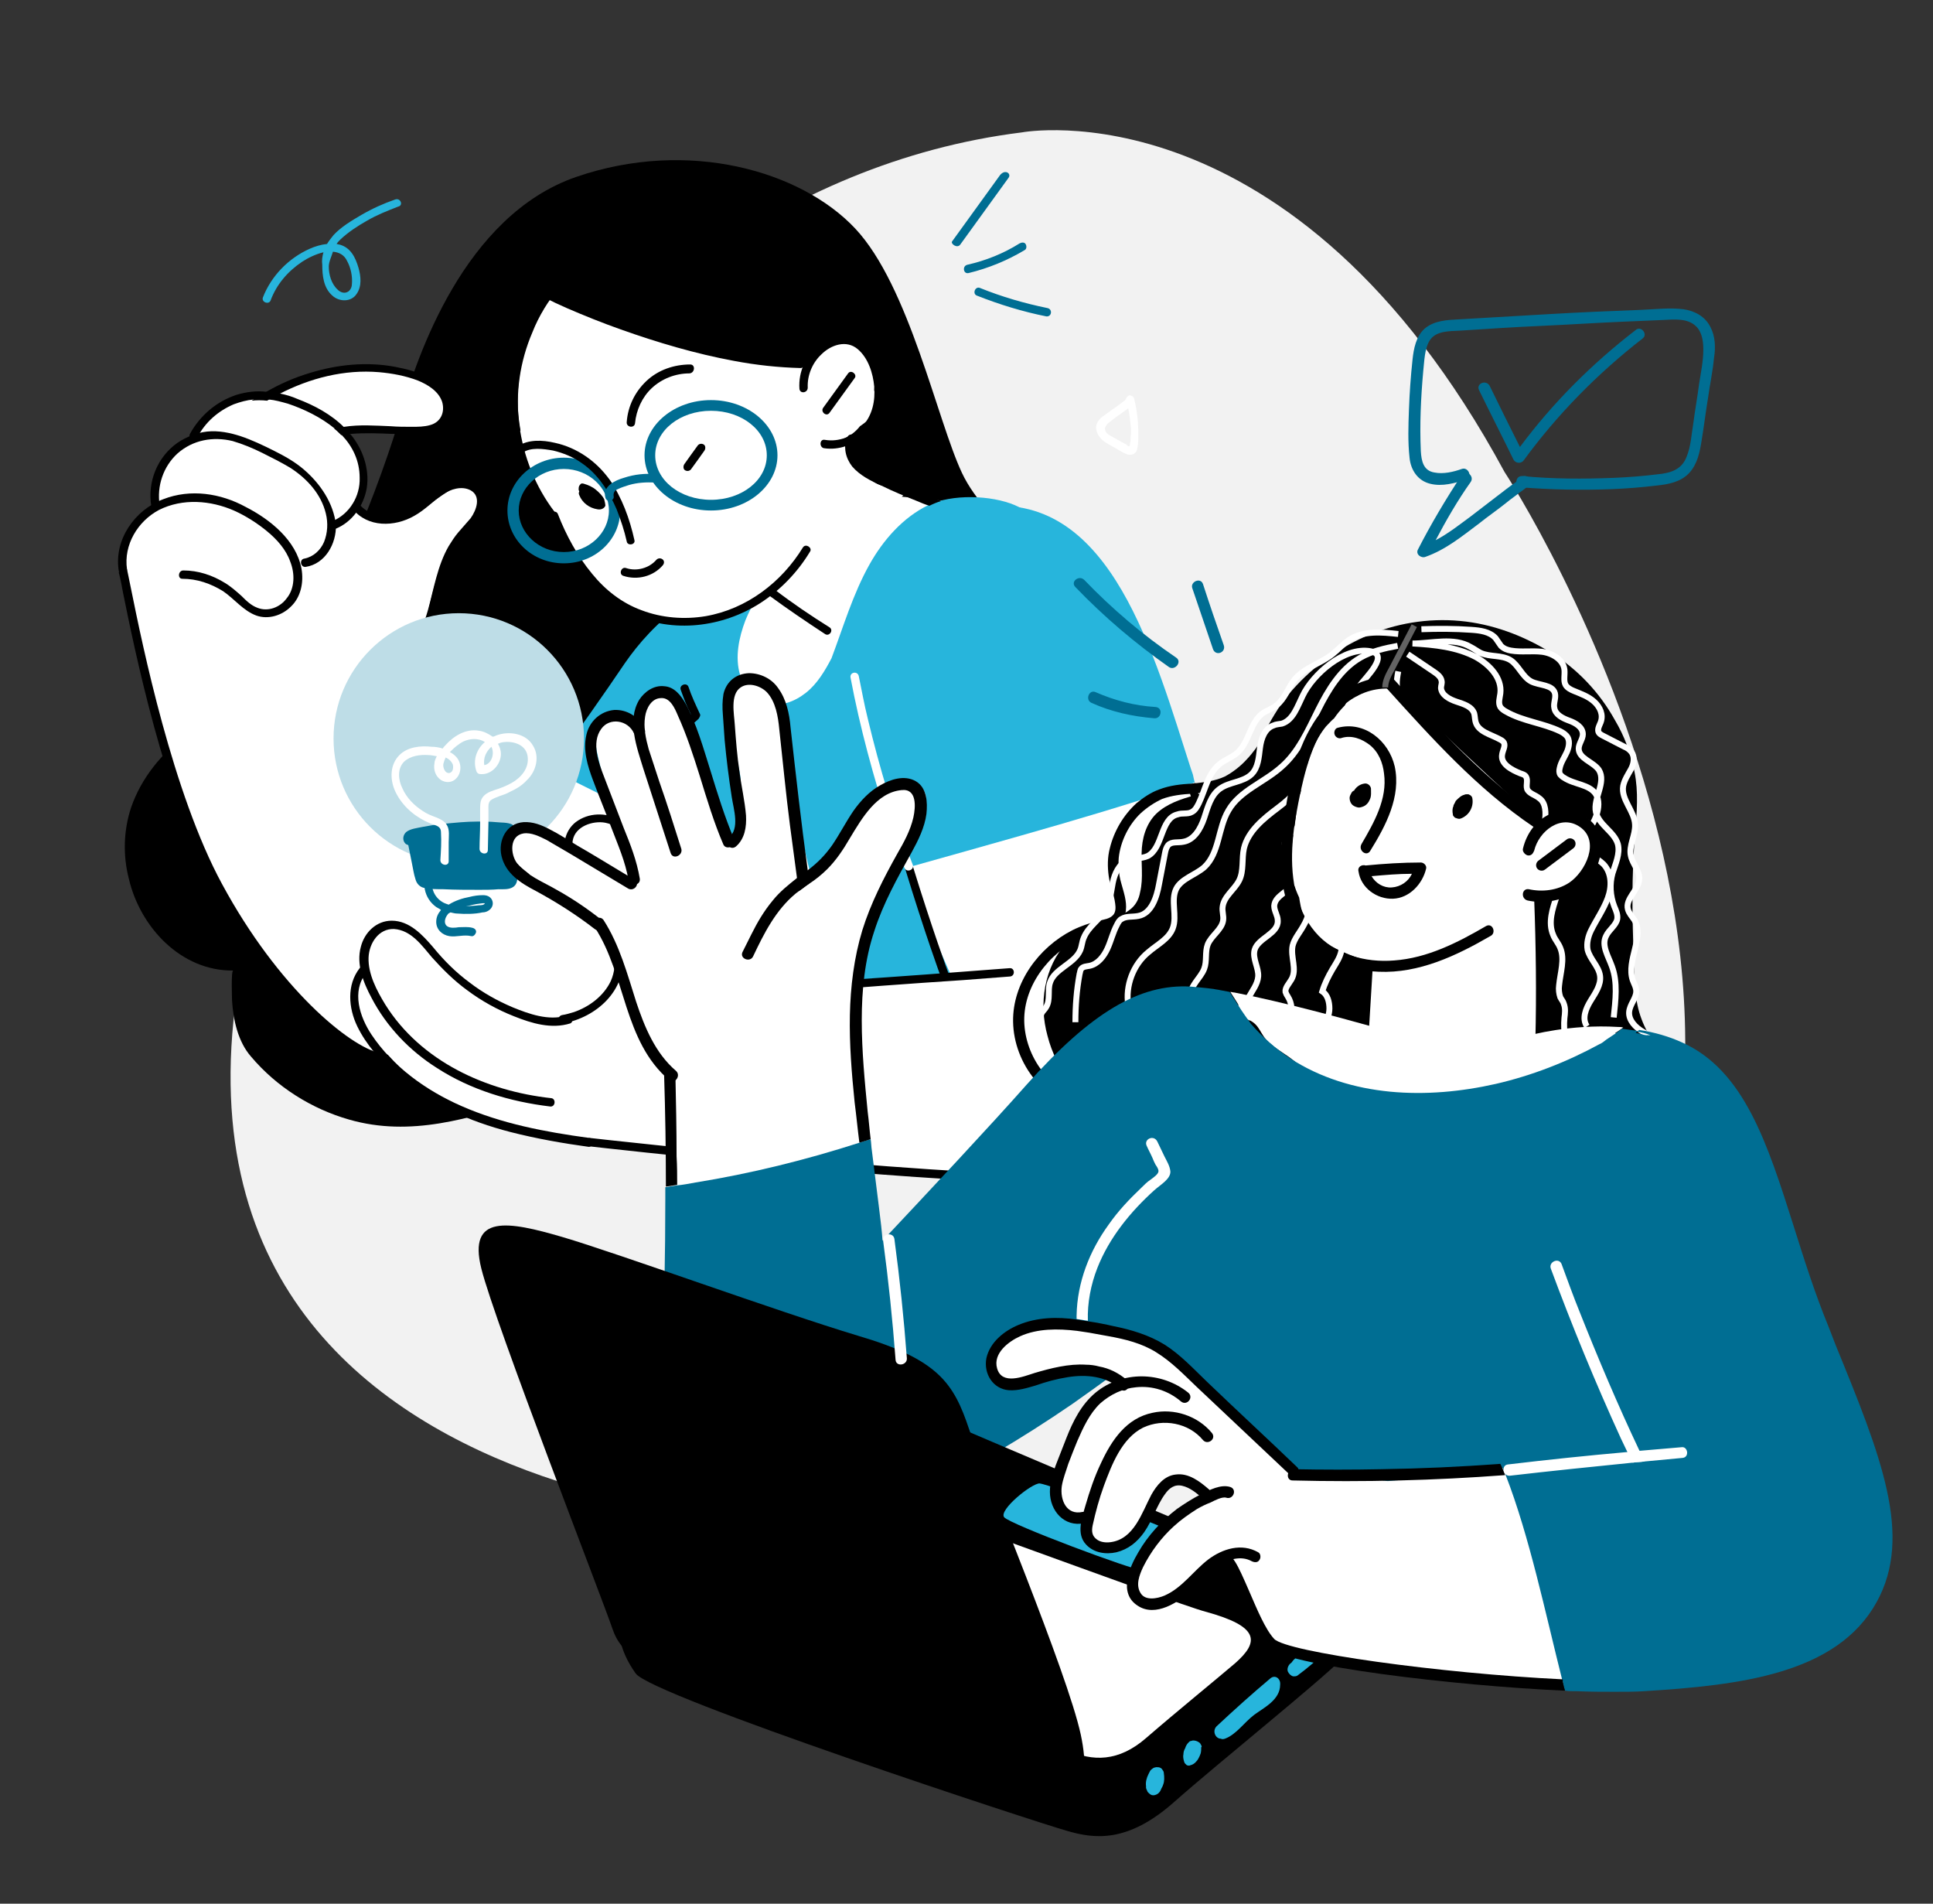 <svg xmlns="http://www.w3.org/2000/svg" xmlns:xlink="http://www.w3.org/1999/xlink" id="a" x="0px" y="0px" viewBox="0 0 325.7 320.7" style="enable-background:new 0 0 325.7 320.7;" xml:space="preserve">
<rect x="0" y="0" width="325.7" height="320.7" fill="#333333" stroke="none"/>
<style type="text/css">
	.st0{fill:#F2F2F2;}
	.st1{fill:#FFFFFF;}
	.st2{fill:#27B5DC;}
	.st3{fill:#006E93;}
	.st4{fill:#BEDDE7;}
	.st5{fill:none;stroke:#FFFFFF;stroke-miterlimit:10;}
	.st6{opacity:0.39;fill:none;stroke:#FFFFFF;stroke-miterlimit:10;enable-background:new    ;}
</style>
<path class="st0" d="M193,264.1c0,0-20.9-5.4-59.2-7.6c0,0-134.4-1.3-83.4-125.7c0,0,39.8-98.3,121.8-108.5c0,0,45.7-8.6,81.3,57.2  c0,0,70.1,106.5-2.4,171.3C251.1,250.7,227.4,274.7,193,264.1L193,264.1z"></path>
<g>
	<path d="M183.2,98.9c-3.8-1.4-16.9-10.3-21.1-19.2s-8.9-31.5-18-41.2s-28.1-15.2-47-8.7S70.2,60.2,67.6,69.5s-13.3,39.3-22.9,45.3   c-2.5,1.5-4.8,3.2-7.1,5c-1.9,1.6-4.2,2.5-6.2,4c-4.2,3.1-7.6,7.3-9.3,12.2c-1.3,3.9-1.4,8.1-0.4,12c1.9,8.2,8.8,15.6,17.6,15.5   c-0.4,0-0.2,4.8-0.2,5.1c0.2,3.2,1,6.9,3.2,9.4c4.3,5.1,10.2,8.8,16.5,10.6c10.4,3,20.3-0.2,30.2-3.3c11.4-3.5,19.9-10.9,29.4-17.8   c8.4-6.1,16.8-12.2,25.2-18.3c3.2-2.3,7.2-4.5,10-7.3C154,141.2,183.2,98.9,183.2,98.9L183.2,98.9z"></path>
	<path class="st1" d="M121.7,146.2c-0.9,3.8-2.8,7.3-4.7,10.7c-1.8,3.4-3.9,6.6-6.2,9.7c-1.2,1.5-2.4,3-3.8,4.4   c-1.3,1.4-2.7,2.7-4.4,3.4c-1.9,0.8-4,1.1-6,1.5c-2.1,0.5-4.2,0.9-6.4,1.2c-4.2,0.6-8.5,0.9-12.7,0.3c-0.4-0.1-0.9-0.1-1.3-0.2   l-4.8,1.5c0,0-5.2,4-19.6-8.7c-14.3-12.8-22.4-37.2-27.1-54.9c-3.1-11.6-3.5-16.2-3.3-18.6c0-0.1,0-0.1-0.1-0.2   c-0.4-1.9-0.1-4,0.7-5.8c0.8-1.6,2-3,3.5-3.9c0.2-0.1,0.4-0.2,0.5-0.4c0.1-0.2,0.1-0.5,0.1-0.8c0-0.4,0-0.8,0-1.3   c0-0.9,0.2-1.8,0.5-2.6c1-3.3,3.4-6.2,6.6-7.6c0.4-2.4,2.2-4.3,4.3-5.3c0.8-0.4,1.7-0.7,2.5-0.9c1.6-0.6,3.3-0.8,5-0.6   c0-0.1,0.1-0.2,0.2-0.3c1.6-1.5,3.7-2.3,5.8-2.9c4.3-1.1,8.9-1.7,13.4-1.7c2.9,0,6.3,0.7,8.3,2.8c1.4,0.4,2.5,1.6,2.7,3.1   c0.2,1.4-0.6,3-1.8,3.7c-1.6,0.9-3.6,0.6-5.3,0.6c-3.3,0-6.7,0-10,0.1c1.8,1.7,3,4.1,3.2,6.6c0.2,2.2-0.3,4.3-1.4,6.2   c1.2,1.4,3,2.3,4.9,2.5c2.2,0.2,4.1-0.7,5.9-1.9c1.7-1.1,3.2-2.3,4.9-3.3c1.6-0.9,3.9-1.4,4.9,0.6c0.9,1.8-0.2,3.6-1.4,4.8   c-1.4,1.6-2.8,3.1-3.8,5c-1.1,1.9-1.8,4-2.4,6.1c-0.6,2.2-1,4.5-1.8,6.7c-1.2,3.2-3.2,6-5.7,8.2c1,2.7,2.2,5.4,3.5,8   s2.6,5.2,3.9,7.9c1.3,2.5,2.7,5,4.3,7.4c1.7,2.4,3.6,4.7,5.9,6.6c0-0.1,0.1-0.2,0.1-0.2c2.1-2.6,4.2-5.1,6.3-7.6   c0.3-0.6,0.5-1.2,0.8-1.7c1.7-3.1,4.2-6.5,7.9-7c1.9-0.3,3.9,0.2,5.7,0.7c1.9,0.5,3.7,1.2,5.4,2c3.4,1.6,6.7,3.6,9.3,6.2   c1.3,1.3,2.3,2.8,2.8,4.6C122.2,142.4,122.1,144.4,121.7,146.2L121.7,146.2z"></path>
	<path class="st2" d="M151.4,126.7c-0.5,2.6-1,5.2-1.8,7.7c-0.8,2.6-1.8,5-2.9,7.4c-2,4.5-4.2,9-5.4,13.8c0.1,0.1,0.2,0.2,0.3,0.2   c0.7,0.6-0.2,1.7-0.8,1.1c-0.5,0.2-1.2,0-1-0.6c0-0.1,0-0.1,0.1-0.2c-3.2-2.7-6.7-5.1-10.3-7.4c-7-4.3-14.4-7.9-21.8-11.6   c-4.6-2.3-9.2-4.5-13.8-6.9c-0.4-0.2-0.8-0.4-1.2-0.7c0.3-0.4,0.5-0.8,0.8-1.1c4-5.6,8.2-11.5,11.7-16.7   c4.5-6.5,12.7-14.6,26.3-16.4c0.1,0,0.1-0.1,0.2-0.1c2.8-0.6,5.4,0.8,7.8,2.1c2.2,1.2,4.4,2.5,6.4,4.1c1.7,1.4,3.2,3.1,4.3,5.1   c1.1,1.9,1.7,4.1,2,6.3C152.9,117.5,152.2,122.1,151.4,126.7L151.4,126.7z"></path>
	<path d="M93.9,130.3c-3.5,4.9-6.8,9.5-9.3,12.9c-0.3,0.4-0.6,0.8-0.8,1.1c-0.3-0.3-0.7-0.6-1.1-0.9c0.2-0.4,0.5-0.7,0.8-1.1   c2.4-3.3,5.7-7.8,9.1-12.7C93.1,129.9,93.5,130.1,93.9,130.3L93.9,130.3z"></path>
	<path class="st1" d="M160.8,87.5c-0.3,2.4-1.1,4.7-1.9,6.9c-0.8,2.1-1.6,4.1-2.5,6.1c-3.7,8-8.6,15.5-14.7,21.9   c-2.9,3.1-6.5,6.8-11.1,6.3c-4.1-0.4-6.3-4.3-7.2-7.9c-2.1-8-0.2-17,5-23.4c0.1-0.1,0.1-0.1,0.2-0.2c2-3.8,4.7-7.3,8.2-9.8   c3.6-2.6,7.9-4,12.4-3.9c2.6,0.1,5.2,0.4,7.7,0.7c1,0.1,2.4,0,3.2,0.7C161,85.5,160.9,86.7,160.8,87.5L160.8,87.5z"></path>
	<path d="M127.1,143.8c-0.2,0.2-15.8,25.1-28.4,31.6c-8.5,4.4-20.5,5.1-34.7,2c-5.1-1.1-17.1-10.9-26.6-28.5   c-8.3-15.3-13.4-40.2-15.3-49.6c-0.4-1.9-0.6-3-0.7-3.4L20,96.4c0.1,0.3,0.4,1.6,0.7,3.3c1.9,9.4,7,34.5,15.4,50   c9.8,18,22.2,28,27.5,29.2c5.9,1.3,11.4,1.9,16.4,1.9c7.4,0,13.9-1.4,19.2-4c12.9-6.6,28.3-31,28.9-32.1L127.1,143.8L127.1,143.8z"></path>
	<path class="st2" d="M190.3,175.8c-1.2,1.5-3.1,1.8-5,1.9c-2.2,0.2-4.4,0.4-6.6,0.7c-8.8,1.1-17.5,3.1-26.2,4.7   c-4.3,0.8-8.7,1.5-13.1,1.9c-2.2,0.2-4.4,0.4-6.6,0.4c-1,0-2.2,0.2-3.1-0.2c-0.9-0.4-1.4-1.1-1.9-1.9c-2.4-4-4.8-8-7.2-12   c-2.3-3.9-4.7-7.7-6.9-11.6c-2.2-3.8-3.9-7.7-4.8-12c-0.8-4.2-0.8-8.5-0.4-12.7c0.8-7.8,3.1-15.6,6.6-22.6   c3.3-6.6,7.8-12.6,13.9-16.9c0.6-0.4,1.3,0.3,1.1,0.8c0.3,0.2,0.5,0.6,0.1,0.9c-2,2.2-3.5,4.6-4.6,7.3c-1.1,2.9-1.8,6.2-0.9,9.2   c0.7,2.1,2.2,4,4.3,4.7c2.4,0.8,4.9-0.2,6.8-1.7c1.9-1.5,3.2-3.7,4.3-5.8c2-5.3,3.6-10.8,6.4-15.8c2.3-4.1,5.6-7.9,9.9-10   c4-1.9,10.6-1.7,14.6,0c3.2,1.4,5.9,4.2,7.7,7.1c1.8,2.8,2.9,6,3.3,9.3c0.4,3.6-0.1,7.1-1.2,10.5c-0.3,1-0.6,1.9-1,2.8   c2.1,7.7,4.9,15.3,6.6,23.1c2,8.9,3.1,17.9,4.2,26.9c0.2,2,0.6,4.1,0.6,6.1C191.5,172.7,191.4,174.5,190.3,175.8L190.3,175.8z"></path>
	<path class="st1" d="M207.6,177.4c0.2,1.9-0.3,3.8-1.4,5.3c-1,2.5-2.5,4.9-4.4,6.8c-3.1,3.2-7,5.4-11.2,6.7   c-4.8,1.5-9.9,1.8-14.9,2.1c-8.4,0.4-16.9-0.1-25.3-1.5c-4.5-0.3-9.1-0.6-13.6-1c-9-0.8-18-1.6-27-2.7c-4.5-0.5-9-1.1-13.5-1.7   c-4-0.6-8.1-1.1-12-2.3c-0.3,0-0.6,0-0.9,0.1c-0.4,0.1-0.7-0.2-0.7-0.5c-0.1,0-0.2,0-0.3-0.1c-7.3-1.5-13.2-6.3-17.9-11.9   c-1.2-1.1-2.3-2.3-3.1-3.8c-0.8-1.4-1.2-2.9-1.3-4.5c0-1.7,0.5-3.2,1.4-4.7c-0.9-2.1-1-4.6,0.6-6.4c1.8-2.1,4.8-2.6,6.8-0.6   c1.1,1,1.9,2.3,2.8,3.4c1,1.2,2.1,2.3,3.2,3.4c2.3,2.1,4.8,4,7.5,5.5c1.3,0.8,2.8,1.4,4.2,2c1.6,0.6,3.3,1.3,5.1,1   c0.3-0.1,0.6,0.1,0.7,0.4c1.2,0.2,2.5,0.3,3.7,0c0.8-0.2,1.4-0.8,2.1-1.3c0.7-0.6,1.4-1.2,2.1-1.7c1.2-1,2.5-2,3.1-3.5   c0.6-1.4,0.8-3,1-4.5c0-0.1,0.1-0.2,0.1-0.3c-0.2-1.1-0.5-2.1-0.9-3.1c-1.8-4.4-5.3-8.6-6.4-13.3c-0.6-0.4-1-1-1.2-1.7   c-0.2-1.1,0.2-2.3,1.2-2.9c0.1-0.1,0.2-0.1,0.4-0.1c0.5-0.8,1.2-1.4,2.1-1.7c2.4-0.8,4.9,0.3,6.6,2c1.9,2,3,4.6,4.8,6.8   c1.5,1.9,3.4,3.5,5.3,4.9c0.2-0.2,0.5-0.2,0.8,0c1.1,0.6,2.2,1.3,3.2,2c1,0.4,2,0.8,2.9,1.3c4.9,2.6,8.3,7.1,11.1,11.8   c5.3-0.5,10.5-0.9,15.8-1.4c4.8-0.5,9.6-1,14.4-1.6c2.4-0.3,4.8-0.7,7.2-0.9s4.5,0.2,6.7,1c4.4,1.6,8.6,3.6,12.9,5.5   c1.9,0.9,3.8,1.7,5.5,3c0.8,0.6,1.5,1.3,2.1,2.1c0.4,0.5,1.2,1.6,2,1.2c0.5-2.3,0.9-4.6,1.5-6.8c0.2-0.8,0.6-1.6,1.4-2   c0.6-0.3,1.4-0.3,2.1-0.1c1.8,0.6,2.4,2.4,2.4,4.1C208.3,173.2,208.1,175.3,207.6,177.4L207.6,177.4z"></path>
	<path class="st1" d="M206.5,176.3c-1.3,2.6-3.4,4.7-6.1,5.7c-1.7,0.6-3.6,0.8-5.4,1.1c-1.9,0.4-3.7,1-5.6,1.4   c-6.1,1.6-12.4,0.5-17.7-2.9c-2.6-1.7-4.8-3.9-6.4-6.5c-2-3.2-3.4-6.9-4.9-10.4c-1.6-3.7-3.3-7.4-4.9-11.1c-1.5-3.4-2.9-6.9-3-10.7   c0-0.9,1.4-1.1,1.4-0.2c0,0.7,0.1,1.4,0.2,2.1c0.1-0.6,0.2-1.2,0.4-1.8c0.5-1.6,1.3-3.1,2.1-4.5c1.5-2.8,3.4-5.3,6.1-7.1   c2.3-1.5,4.9-2.6,7.6-3.4c2.9-0.9,5.9-1.6,8.9-2.1c5.9-0.9,12.4-1,18.1,1.3c1.3,0.5,2.3,1.3,3,2.6s1.1,2.8,1.5,4.2   c0.9,3.1,1.7,6.3,2.5,9.4c1.5,6.4,2.6,12.9,3.3,19.4c0,0.2,0,0.4-0.1,0.5c0.3,1.4,0.6,2.9,0.8,4.4   C208.3,170.8,207.8,173.8,206.5,176.3z"></path>
	<path class="st1" d="M152.5,83.1c-1,1.1-2,2.2-3,3.3c-1.8,2-3.6,4-5.4,6c-1.8,1.9-3.5,3.9-5.2,5.8c-1.4,1.5-2.8,3.1-4.2,4.7   c-1.4-1.1-2.9-2.2-4.4-3.4c-1.4,0.9-2.9,1.6-4.4,2.3c-3.3,1.4-6.8,2.7-10.4,2.9c-3.6,0.2-6.9-0.9-10-2.7c-5.4-3.2-9.7-8.4-12-14.3   c-0.1-0.2-0.1-0.4,0-0.6c-0.5-0.4-1-0.8-1.4-1.2c-1-1.1-1.7-2.6-2.4-3.9c-1.4-2.8-2.3-5.9-2.2-9.1c0-0.2,0.1-0.3,0.2-0.4   c-1.3-6.9,0.1-14.3,3.8-20.3c0.4-0.9,0.8-1.8,1.2-2.7c0.3-0.7,1.2-0.4,1.3,0.1c3.1-0.1,6.1,0.9,9,2c11,4.1,22.4,6.2,33.9,8.2   c0.1-0.1,0.2-0.3,0.3-0.4c1.9-2.3,5.5-3.6,8-1.5c2.3,2,2.4,5,2.1,7.8c0.3,1.5,0.4,3-0.4,4.3c-0.5,0.8-1.3,1.3-2,1.8   c-0.7,0.9-1.6,1.6-2.7,2.1c0.2,2.8,2.2,5.2,4.5,6.6c1.2,0.7,2.5,1.3,3.8,1.7C151.3,82.6,151.9,82.7,152.5,83.1   C152.5,83,152.5,83,152.5,83.1L152.5,83.1z"></path>
	<path d="M94.3,48.4c0.6-0.7-0.5-1.5-1.1-0.8c-3.6,4.3-5.9,9.5-6.9,14.9c-1,5.5-0.4,11.2,1.5,16.4c1.1,3,2.6,5.8,4.6,8.2   c0.5,0.7,1.6-0.1,1.1-0.8c-3.3-4.3-5.3-9.4-6-14.7c-0.7-5.3,0.1-10.7,2.2-15.6C90.8,53.2,92.4,50.6,94.3,48.4L94.3,48.4z"></path>
	<path d="M135.3,92.2c-3.6,5.9-9.5,10.4-16.4,11.6c-3.6,0.6-7.4,0.3-10.8-1c-3.3-1.2-6.1-3.4-8.3-6.1c-2.5-3-4.4-6.5-5.8-10.1   c-0.3-0.8-1.6-0.3-1.3,0.5c2.7,6.7,6.9,13.3,13.7,16.4c7,3.2,15.3,2.2,21.7-1.9c3.4-2.2,6.3-5.2,8.4-8.7   C136.9,92.3,135.8,91.5,135.3,92.2z"></path>
	<path d="M118.6,74.9c-0.3-0.2-0.7-0.2-1,0.1c-0.8,1.1-1.6,2.2-2.3,3.2c-0.2,0.3-0.2,0.8,0.1,1s0.7,0.2,1-0.1   c0.8-1.1,1.6-2.2,2.3-3.2C118.9,75.6,118.9,75.1,118.6,74.9z"></path>
	<path d="M101.8,84.1c-0.3-0.6-0.9-1.2-1.4-1.6c-0.6-0.5-1.3-0.8-2-1c-0.3-0.1-0.5-0.1-0.7,0.2c-0.2,0.2-0.2,0.5-0.2,0.8   c0,0.1,0.1,0.2,0.1,0.3c-0.1,0.2-0.1,0.4,0,0.6c0.5,1.3,1.7,2.2,3.1,2.4c0.5,0.1,1.1-0.1,1.3-0.6C102,84.9,101.9,84.5,101.8,84.1   L101.8,84.1z"></path>
	<path class="st3" d="M95,77.1c-5.2,0-9.5,4-9.5,8.9s4.2,8.9,9.5,8.9s9.5-4,9.5-8.9S100.2,77.1,95,77.1z M95,93   c-4.2,0-7.6-3.2-7.6-7s3.4-7,7.6-7s7.6,3.2,7.6,7S99.2,93,95,93z"></path>
	<path d="M106.9,91c-0.8-3.6-2.1-7.2-4.2-10.2c-2.2-3.1-5.5-5.4-9.2-6.2c-2.1-0.5-4.5-0.6-6.3,0.6c-0.7,0.5,0.1,1.6,0.8,1.1   c1.4-1,3.5-0.7,5.2-0.4c1.7,0.4,3.4,1.1,4.8,2.1c2.8,1.9,4.6,4.8,5.9,7.8c0.7,1.8,1.3,3.6,1.7,5.4C105.7,92,107.1,91.8,106.9,91z"></path>
	<path d="M111.6,94.2c-0.3-0.2-0.7-0.2-1,0.1c-1.2,1.4-3.3,2-5.1,1.4c-0.8-0.3-1.3,1-0.5,1.3c2.4,0.8,5.1,0.1,6.7-1.8   C112,94.8,111.9,94.4,111.6,94.2L111.6,94.2z"></path>
	<path d="M137.6,170.3c-3.2-5.3-6.9-10.6-11.8-14.5c-1.2-0.9-2.5-1.8-3.8-2.5c-1.5-0.8-3-1.4-4.5-2c-1.5-0.7-2.9-1.5-4-2.7   s-2-2.5-2.9-3.8c-1.7-2.6-3.4-5.2-6.2-6.7c-2.3-1.3-5.3-1.2-7.4,0.4c-0.9,0.7-1.6,1.8-1.8,3c-0.3,1.7,0.6,3.3,1.3,4.7   c1.8,3.3,3.8,6.5,5.4,9.8c1.4,2.9,2.4,6.2,1,9.3c-1.2,2.5-3.6,4.3-6.2,5.2c-0.7,0.2-1.3,0.4-2,0.5c-0.9,0.2-0.7,1.5,0.2,1.4   c5.6-1,10.7-5.6,10-11.6c-0.4-3.5-2.4-6.6-4-9.5c-0.9-1.7-1.9-3.3-2.8-5c-0.8-1.4-1.9-3-1.6-4.7c0.4-2.4,3.4-3.4,5.5-3   c2.9,0.6,4.9,3.2,6.5,5.5c1.7,2.6,3.3,5.4,6,7.2c1.4,0.9,3,1.5,4.5,2.2c1.4,0.6,2.8,1.3,4.1,2.2c5.8,3.8,9.9,9.7,13.4,15.5   C137,171.9,138.1,171.1,137.6,170.3L137.6,170.3z"></path>
	<path d="M170.1,163.1c-9.1,0.7-18.3,1.4-27.5,2c-2.6,0.2-5.2,0.4-7.8,0.6c-0.9,0.1-0.8,1.4,0.1,1.4c9.1-0.7,18.3-1.4,27.5-2   c2.6-0.2,5.2-0.4,7.8-0.6C171.1,164.4,171,163,170.1,163.1L170.1,163.1z"></path>
	<path d="M95.4,171.1c-3,0.9-6.3-0.3-9-1.4c-2.6-1.1-5.1-2.5-7.3-4.2c-2.3-1.7-4.3-3.7-6.1-5.9c-1.8-2.1-4-4.5-7-4.5   c-2.6,0-4.6,2-5.2,4.4c-0.8,2.9,0.4,6,1.8,8.6c2.5,4.8,6.4,8.9,11,11.8c5.7,3.7,12.4,5.7,19.1,6.5c0.9,0.1,1-1.3,0.2-1.4   c-11-1.2-22-6.2-28-15.8c-1.4-2.3-2.9-5.1-2.8-7.9c0.1-2.4,1.7-4.9,4.3-4.8c2.9,0.2,4.7,2.8,6.4,4.8c1.8,2,3.7,3.9,5.9,5.5   c2.4,1.8,5.1,3.3,7.9,4.4c3,1.2,6.3,2.2,9.5,1.2C96.8,172.1,96.3,170.8,95.4,171.1L95.4,171.1z"></path>
	<path d="M99.3,191.7c-7.4-1-14.8-2.4-21.6-5.4c-5.9-2.6-11.5-6.6-15.1-12c-2-3-3.4-7.3-0.9-10.4c0.5-0.7-0.6-1.5-1.1-0.8   c-2.2,2.8-1.9,6.7-0.4,9.8s4,5.9,6.6,8.2c5.4,4.8,12.2,7.8,19.2,9.6c4.3,1.1,8.8,1.9,13.2,2.5C100,193.2,100.1,191.8,99.3,191.7   L99.3,191.7z"></path>
	<path d="M158.6,164.7c-0.1-0.1-2.9-7.9-6.1-18.4c0.4-0.1,0.9-0.2,1.3-0.4c3.2,10.4,6,18.1,6.1,18.3c0.1,0.4-0.1,0.8-0.4,0.9   C159.1,165.3,158.7,165.1,158.6,164.7z"></path>
	<path d="M209.2,173.4c0.1,6.9-2.6,13-7.7,17.5c-4.8,4.2-11.4,7-19.3,8c-1.7,0.2-4.1,0.3-6.9,0.3c-22.1,0-73.6-5.8-76.1-6.1   c-0.4,0-0.7-0.4-0.6-0.8s0.4-0.6,0.8-0.6c0.7,0.1,67.9,7.6,82.7,5.8c16.1-2.1,25.9-11.3,25.8-24.1c-0.1-10-2.9-24.7-7.8-41.1   c0.4-0.1,0.9-0.3,1.3-0.4C206.2,148.4,209.1,163.3,209.2,173.4L209.2,173.4z"></path>
	<path d="M139.8,105.7c-3.2-2-6.3-4.1-9.3-6.4c-0.7-0.5-1.6,0.6-0.8,1.1c3,2.2,6.1,4.3,9.3,6.4C139.7,107.3,140.5,106.2,139.8,105.7   z"></path>
	<path class="st2" d="M201.3,131.8c-0.4,0.2-0.9,0.3-1.3,0.4c-0.6,0.2-1.1,0.4-1.7,0.6c-8.8,2.9-17.6,5.5-26.4,8   c-6,1.7-12,3.4-18.1,5.1c-0.4,0.1-0.9,0.2-1.3,0.4c-0.1-0.4-0.3-0.9-0.4-1.3c-2.2-7.3-4.5-15.7-6.1-23.6   c-2.4-12.1-1.3-21.4,3.3-27.5c3.8-5,9-6.9,12.7-7.8c22.9-6,31.1,19.6,37.6,40.1c0.5,1.5,0.9,2.9,1.4,4.3   C201.1,131,201.2,131.4,201.3,131.8z"></path>
	<path d="M148.6,65.6c-0.1-2.7-1.1-5.7-3-7.6c-1-1-2.2-1.5-3.6-1.5c-1.4,0-2.8,0.7-3.9,1.5c-2.3,1.8-3.6,4.6-3.4,7.5   c0.1,0.9,1.4,0.7,1.4-0.2c-0.1-2.1,0.8-4.2,2.3-5.6c1.6-1.6,4.2-2.5,6.1-0.9c1.8,1.5,2.6,4.1,2.8,6.3c0.2,2.4-0.3,4.8-1.9,6.6   c-1.6,1.8-4,2.8-6.4,2.4c-0.9-0.2-1,1.2-0.2,1.4c2.6,0.4,5.2-0.6,7-2.4C147.8,71.1,148.7,68.4,148.6,65.6L148.6,65.6z"></path>
	<path d="M142.9,62.9c-1.4,1.9-2.8,3.9-4.2,5.8c-0.5,0.7,0.6,1.6,1.1,0.8c1.4-1.9,2.8-3.9,4.2-5.8C144.5,63.1,143.4,62.2,142.9,62.9   z"></path>
	<path d="M158.6,84.4c-0.7,0.2-1.4,0.5-2,0.8c-0.7-0.2-1.4-0.5-2.1-0.8c-2-0.8-4-1.6-6-2.6c-1.8-0.8-3.6-1.7-4.9-3.2   c-1.1-1.4-1.6-3.3-0.8-5c0.4-0.8,1.7-0.3,1.3,0.5c-0.9,1.8,0.4,3.7,1.9,4.8c1.5,1.1,3.3,1.8,5,2.5c1.8,0.8,3.7,1.6,5.5,2.2   C157.3,84,158,84.2,158.6,84.4L158.6,84.4z"></path>
	<path d="M155.4,75.3c-0.1,0.4-0.2,0.9-0.4,1.3c-0.5,1.6-1.2,3.1-2.4,4.2c-1.1,1-2.6,1.3-4,1c-1.2-0.3-2.2-1.1-2.5-2.4   c-0.1-0.1-0.3-0.1-0.4-0.2c-1.1-0.5-2.2-1.4-2.3-2.7c-0.2-0.1-0.4-0.2-0.6-0.3c-0.4-0.2-0.3-0.9,0-1.1c2.6-1.9,4.8-4.7,5.4-8   c0.4-2.1,0.1-4.2-0.8-6.1c-0.6-1-1.3-1.9-2.1-2.7c-0.1-0.1-0.2-0.2-0.3-0.2c-0.9-0.2-1.8-0.6-2.6-1.1c-0.2-0.1-0.3-0.3-0.3-0.5   c-0.6,0-1.1,0.2-1.7,0.3c-2.1,0.8-3.7,2.6-4.8,4.5c0,0.3-0.3,0.7-0.7,0.7c-3.8-0.1-7.5-0.5-11.2-1.2c-6.5-1.2-12.9-3.1-19.1-5.3   c-3.1-1.1-6.1-2.3-9.1-3.6c-2.5-1.1-4.9-2.2-6.9-4.1c-0.6-0.1-1.1-0.3-1.6-0.7c-0.6-0.4-1-1-1-1.8c0.1-0.9,0.7-1.5,1.4-2   c1.5-1.1,3.2-2,4.9-2.8c3.6-1.6,7.5-2.2,11.4-2c3.9,0.1,7.9,0.5,11.8,1c3.8,0.5,7.7,1.2,11.5,2.1c5.4,1.3,10.8,3.2,15.7,5.8   c1.2,1.7,2.4,3.5,3.5,5.2c2.1,3.3,3.9,6.7,5.3,10.2c0.7,1.7,1.3,3.5,1.8,5.4c0.5,1.8,0.9,3.7,1.5,5.4   C155,74.4,155.2,74.9,155.4,75.3L155.4,75.3z"></path>
	<path d="M116.3,61.4c-2.7,0-5.4,0.9-7.4,2.8c-1.9,1.8-3.1,4.2-3.3,6.9c-0.1,0.9,1.3,1.1,1.4,0.2c0.2-2.2,1.2-4.4,2.8-5.9   c1.7-1.6,4-2.5,6.4-2.5C117.1,62.8,117.2,61.4,116.3,61.4L116.3,61.4z"></path>
	<path class="st3" d="M119.8,67.4c-6.2,0-11.2,4.2-11.2,9.3s5,9.3,11.2,9.3s11.2-4.2,11.2-9.3S126,67.4,119.8,67.4z M119.8,84.2   c-5.2,0-9.4-3.3-9.4-7.5s4.2-7.5,9.4-7.5s9.4,3.3,9.4,7.5S125,84.2,119.8,84.2z"></path>
	<path class="st3" d="M110.6,79.9c-1.8-0.2-3.7,0-5.5,0.6c-1.4,0.4-3.6,1.4-3.1,3.3c0.1,0.4,0.4,0.6,0.8,0.6   c0.3-0.1,0.7-0.4,0.6-0.8c-0.1-0.6,0.2-1,0.7-1.2c0.6-0.3,1.3-0.5,1.9-0.7c1.4-0.4,2.9-0.5,4.4-0.4   C111.3,81.3,111.5,79.9,110.6,79.9L110.6,79.9z"></path>
	<path d="M50.8,95.8c-0.9-4.8-5.3-8.3-9.4-10.4c-4.2-2.3-9.3-3.1-13.9-1.3c-4.8,1.8-8.3,6.8-7.5,12c0.1,0.9,1.5,0.7,1.4-0.2   c-0.6-4.1,1.8-8.1,5.4-10c4-2,8.7-1.6,12.6,0.1c2,0.9,3.9,2.1,5.6,3.5c1.7,1.4,3.2,3.1,3.9,5.1c0.8,2,0.8,4.5-0.6,6.2   c-1.1,1.5-3.1,2.3-4.9,1.6c-1.1-0.4-1.9-1.2-2.7-2c-0.9-0.8-1.8-1.6-2.8-2.2c-2.1-1.3-4.5-2.1-7-2.1c-0.9,0-1,1.4-0.2,1.4   c2.5,0,4.8,0.8,6.9,2.1c1.9,1.3,3.4,3.3,5.6,4.1c2,0.7,4.3,0,5.8-1.5C50.7,100.6,51.2,98.1,50.8,95.8L50.8,95.8z"></path>
	<path d="M51.2,79.1c-1.5-1.3-3.3-2.3-5.1-3.2c-1.8-0.9-3.7-1.8-5.5-2.4s-3.8-1-5.7-0.8c-1.8,0.2-3.5,0.9-5,1.9   c-3.4,2.4-5.1,6.6-4.4,10.7c0.1,0.9,1.5,0.7,1.4-0.2c-0.5-3.2,0.6-6.5,3-8.7c2.6-2.3,6-2.9,9.3-2.1c1.7,0.5,3.4,1.2,5,2   s3.2,1.6,4.7,2.5c2.8,1.8,5.2,4.4,6,7.7c0.4,1.6,0.3,3.3-0.3,4.8c-0.6,1.4-1.8,2.5-3.3,2.8c-0.9,0.1-0.7,1.5,0.2,1.4   c3.3-0.5,5.2-3.9,5.1-7.1C56.2,84.8,54,81.5,51.2,79.1L51.2,79.1z"></path>
	<path d="M61.8,82.2c-0.5,3-2.5,5.8-5.3,6.9c-0.8,0.3-1.4-0.9-0.5-1.3c2.9-1.2,4.7-4.2,4.6-7.3c0-2.9-1.2-5.3-3-7.2   c-0.4-0.4-0.8-0.8-1.2-1.1c-2.3-1.9-5.2-3.3-7.9-4.2c-1.1-0.3-2.1-0.6-3.2-0.7c-0.9-0.1-1.8-0.1-2.6,0c-1.1,0.1-2.2,0.4-3.3,0.8   c-2.6,1.1-4.8,3-6.1,5.5c-0.4,0.8-1.7,0.3-1.3-0.5c1.7-3.1,4.5-5.5,7.9-6.6c1.7-0.5,3.3-0.7,5-0.5c0.8,0.1,1.5,0.2,2.3,0.3   c1,0.2,2,0.5,2.9,0.9c2.9,1.1,5.7,2.6,7.9,4.8c0.3,0.3,0.6,0.7,0.9,1c0.1,0.1,0.1,0.2,0.2,0.2C61.1,75.6,62.3,79,61.8,82.2   L61.8,82.2z"></path>
	<path d="M73.3,72.7c-1.1,0.3-2.2,0.4-3.3,0.4c-1.2,0-2.5,0-3.8,0c-2.3-0.1-4.8-0.2-7.1,0c-0.5,0.1-1.1,0.1-1.6,0.2   c-0.4-0.4-0.8-0.8-1.2-1.1c0.6-0.1,1.2-0.2,1.7-0.3c2.6-0.4,5.2-0.2,7.8-0.1c1.2,0.1,2.4,0.1,3.6,0.1c1,0,2.1,0,3.1-0.3   c1.8-0.5,2.5-2.2,2-3.9c-0.6-1.8-2.4-2.9-4.1-3.6c-2.1-0.8-4.3-1.2-6.5-1.4c-5.9-0.5-11.7,1-16.9,3.7c-0.7,0.3-1.3,0.7-2,1.1   c-0.9-0.1-1.8-0.1-2.6,0c0.7-0.5,1.5-0.9,2.3-1.4c2.4-1.4,4.9-2.5,7.6-3.3c4.6-1.4,9.5-1.9,14.3-1c3.7,0.7,9.1,2.3,9.4,6.8   C76.2,70.3,75.2,72.1,73.3,72.7L73.3,72.7z"></path>
	<path d="M81.6,83.2c-0.6-1.7-2.4-2.4-4.1-2.3c-2,0.1-3.6,1.2-5.1,2.4c-1.8,1.5-3.7,3.1-6.1,3.5c-2.1,0.4-4.4-0.2-5.8-1.9   c-0.5-0.7-1.6,0.2-1.1,0.8c2.5,3.2,7.1,3.1,10.4,1.2c1.8-1,3.2-2.5,4.8-3.6c1.3-0.9,3.2-1.5,4.7-0.7c1.8,1,1,3.3,0,4.7   c-0.7,0.8-1.4,1.6-2.1,2.4c-0.6,0.7-1.1,1.5-1.6,2.3c-1.9,3.3-2.5,7.2-3.5,10.8c-0.6,2.1-1.4,4.1-2.5,6c-1.2,1.9-2.7,3.6-4.5,5   c-0.7,0.6,0.2,1.7,0.8,1.1c3.2-2.6,5.6-6,6.9-9.9c1.3-3.7,1.8-7.7,3.4-11.3c0.4-0.9,0.9-1.7,1.5-2.5c0.7-0.9,1.4-1.6,2.2-2.4   C81.2,87.3,82.3,85.2,81.6,83.2L81.6,83.2z"></path>
	<path d="M89.9,146.8c-0.1,0.3-0.4,0.5-0.7,0.5c-0.1,0-0.1,0-0.2,0s-2.3-0.7-5.2-2.9c-0.3-0.3-0.7-0.6-1.1-0.9   c-0.7-0.6-1.4-1.2-2.1-2c-10-10.5-15.4-26.9-15.5-27.1c-0.1-0.4,0.1-0.8,0.4-0.9c0.4-0.1,0.8,0.1,0.9,0.4   c0.1,0.2,5.4,16.2,15.2,26.6c0.7,0.7,1.3,1.3,1.9,1.8c0.4,0.3,0.7,0.6,1.1,0.9c2.7,2.1,4.8,2.7,4.8,2.7   C89.8,146,90.1,146.4,89.9,146.8L89.9,146.8z"></path>
	<path d="M117.9,120.2c-0.7-1.5-1.4-3-1.9-4.5c-0.3-0.8-1.6-0.3-1.3,0.5c0.5,1.4,1,2.8,1.7,4.1c-4.6,4.2-7.7,9.9-8.9,16   c-0.3,1.8-0.5,3.6-0.5,5.4c0,0.9,1.4,1.1,1.4,0.2c0-7.9,3.4-15.6,9.3-20.8C117.9,120.8,118.1,120.5,117.9,120.2L117.9,120.2z"></path>
	<path class="st1" d="M153.8,145.7c-3.1-8-5.6-16.3-7.6-24.7c-0.6-2.4-1-4.7-1.5-7.1c-0.2-0.9-1.5-0.7-1.4,0.2   c1.6,8.5,3.9,16.9,6.6,25.2c0.8,2.3,1.6,4.6,2.5,6.9C152.8,147.1,154.1,146.5,153.8,145.7L153.8,145.7z"></path>
	<circle class="st4" cx="77.3" cy="124.4" r="21.1"></circle>
	<path class="st3" d="M87.2,141c0,1,0,2.1,0,3.1v3.1c0,0.8,0,1.7-0.7,2.2s-1.8,0.4-2.5,0.4c-1.1,0.1-2.1,0.1-3.2,0.1   c-2,0-4.1,0-6.1-0.1c-1,0-2.1,0-3.1-0.2c-0.8-0.1-1.4-0.7-1.6-1.5c-0.3-0.9-0.4-1.8-0.6-2.7c-0.2-1-0.4-2-0.6-3   c-0.1-0.1-0.2-0.1-0.4-0.2c-0.6-0.5-0.6-1.4,0-2c0.7-0.6,1.9-0.7,2.8-0.9c1.1-0.2,2.2-0.4,3.4-0.5c2-0.2,3.9-0.4,5.9-0.4   c1,0,2.1,0,3.1,0.1c0.8,0.1,1.9,0,2.7,0.4C87,139.4,87.1,140.2,87.2,141L87.2,141z"></path>
	<path class="st3" d="M82.9,151.6c-0.3-0.6-0.9-0.8-1.5-0.8c-0.8,0-1.5,0.1-2.3,0.3c-1.1,0.2-2.4,0.6-3.5,1.3   c-0.3-0.1-0.6-0.2-0.8-0.3c-1.8-0.9-2.6-3.1-1.5-4.9c0.2-0.3,0.2-0.7-0.1-1c-0.3-0.2-0.8-0.2-1,0.1c-1.3,2.2-0.8,5,1.3,6.5   c0.3,0.2,0.6,0.3,0.8,0.5c-0.5,0.6-0.8,1.2-0.8,2c0,1.3,1,2.2,2.2,2.4s2.4-0.3,3.7,0c0.4,0.1,0.7-0.3,0.8-0.6   c0.1-0.4-0.2-0.7-0.6-0.8c-0.8-0.2-1.5-0.1-2.3-0.1c-0.6,0.1-1.5,0.2-2-0.2c-0.6-0.5-0.3-1.4,0.1-1.9c0.1-0.2,0.3-0.3,0.5-0.4   c0.4,0.1,0.8,0.2,1.2,0.2c1.3,0.1,2.9,0.1,4.2-0.2C82.4,153.7,83.4,152.7,82.9,151.6L82.9,151.6z M81.7,152.2   c-0.2,0.3-0.7,0.3-1,0.3c-0.7,0.1-1.5,0.1-2.2,0.2c0.8-0.2,1.6-0.4,2.5-0.5C81.1,152.2,81.5,152.1,81.7,152.2   C81.6,152.1,81.7,152.1,81.7,152.2L81.7,152.2z"></path>
	<path class="st1" d="M89.8,125.6c-1.2-2.1-4.1-2.5-6.2-1.7c-0.2,0.1-0.4,0.2-0.6,0.2c-0.7-0.5-1.5-0.9-2.3-1   c-2.2-0.4-4.3,0.9-5.7,2.5c-0.2,0.2-0.3,0.3-0.4,0.5c-0.6-0.2-1.3-0.3-1.9-0.3c-1.8-0.2-4,0-5.4,1.4c-1.6,1.6-1.6,4-0.8,5.9   c1,2.3,2.9,4.1,5.1,5.2c0.6,0.3,1.1,0.5,1.7,0.7s1,0.5,1,1.2c0.1,1.6,0,3.1-0.1,4.7c0,0.9,1.4,1.1,1.4,0.2v-3.2   c0-0.9,0.2-2.1-0.3-2.9c-0.4-0.7-1.1-1-1.8-1.3c-0.8-0.3-1.6-0.6-2.3-1.1c-1.4-0.9-2.7-2.2-3.4-3.8c-0.7-1.4-0.9-3.3,0.3-4.5   c1.1-1,2.7-1.2,4.1-1.1c0.4,0,0.9,0.1,1.4,0.2c-0.2,0.4-0.4,0.8-0.4,1.2c-0.2,1.1,0.2,2.2,1.1,2.8c0.8,0.5,1.9,0.5,2.6-0.3   c0.6-0.6,0.8-1.6,0.6-2.4c-0.2-0.9-0.9-1.6-1.7-2c0.1-0.1,0.1-0.1,0.2-0.2c0.6-0.6,1.3-1.2,2.1-1.6c1.1-0.5,2.5-0.6,3.6,0.1   c-1.4,1.2-2.1,3.1-1.4,5c0.1,0.2,0.3,0.4,0.6,0.4c1.9,0.2,3.5-1.6,3.5-3.4c0-0.6-0.2-1.2-0.5-1.7c0.2-0.1,0.3-0.1,0.5-0.2   c1.8-0.4,4.2,0.2,4.5,2.3c0.3,2-1.1,3.6-2.7,4.5c-0.9,0.5-1.9,0.9-2.9,1.2c-0.9,0.3-1.8,0.7-2.2,1.6c-0.2,0.5-0.2,1.1-0.2,1.7   c0,0.7,0,1.4,0,2.2c0,1.5-0.1,3-0.1,4.4c0,0.9,1.4,1.1,1.4,0.2l0.1-4.6c0-0.7,0-1.4,0-2.1c0-0.6-0.1-1.3,0.4-1.7   c0.4-0.3,1-0.5,1.5-0.7c0.6-0.2,1.2-0.4,1.7-0.7c1.1-0.5,2.1-1.1,2.9-2C90.3,130,91,127.5,89.8,125.6L89.8,125.6z M76.3,128.8   c0.1,0.4,0.1,1.2-0.5,1.4c-0.8,0.2-1.2-0.9-1.1-1.5c0.1-0.4,0.2-0.7,0.4-1.1C75.7,127.9,76.1,128.3,76.3,128.8L76.3,128.8z    M81.6,128.9c-0.2-1.2,0.3-2.3,1.2-3.1C83.4,127,82.8,128.7,81.6,128.9z"></path>
	<path class="st3" d="M168.5,29.5l-8.1,11.2c-0.2,0.4,0.9,1.2,1.4,0.5l8.1-11.2C170.5,29.3,169.4,28.4,168.5,29.5z"></path>
	<path class="st3" d="M172.8,41.1c-0.2-0.3-0.6-0.3-1-0.1c-2.7,1.7-5.7,2.9-8.8,3.6c-0.9,0.2-0.7,1.6,0.2,1.4   c3.3-0.8,6.5-2.1,9.5-3.9C173,41.9,173,41.4,172.8,41.1z"></path>
	<path class="st3" d="M176.5,51.9c-3.9-0.8-7.7-1.9-11.4-3.4c-0.8-0.3-1.3,1-0.5,1.3c3.8,1.5,7.7,2.7,11.7,3.5   C177.2,53.4,177.4,52.1,176.5,51.9L176.5,51.9z"></path>
	<path class="st2" d="M66.6,33.6c-2,0.7-3.8,1.5-5.7,2.6c-1.7,1-3.4,2-4.7,3.4c-0.4,0.5-0.8,1-1.1,1.5c-1,0.1-2,0.4-2.9,0.8   c-3.6,1.6-6.5,4.6-7.9,8.2c-0.3,0.8,1,1.3,1.3,0.5c1-2.7,2.9-4.9,5.3-6.5c0.9-0.6,2.3-1.3,3.6-1.6c-0.2,0.7-0.3,1.4-0.2,2.1   c0,1.8,0.2,3.9,1.7,5.2c1.2,1.1,3.2,1.1,4.1-0.3c0.9-1.3,0.7-3,0.3-4.4c-0.5-1.7-1.3-3.4-3.2-3.9c-0.2,0-0.3-0.1-0.5-0.1   c0.2-0.3,0.5-0.6,0.7-0.8c1.3-1.2,2.8-2.2,4.4-3.1c1.7-1,3.5-1.7,5.3-2.4C68,34.6,67.5,33.3,66.6,33.6L66.6,33.6z M58.5,44   c0.6,1.1,0.9,2.5,0.8,3.8c0,0.5-0.2,1-0.6,1.3c-0.6,0.4-1.3,0.2-1.8-0.3c-1.1-1-1.5-2.6-1.5-3.9c0-0.8,0.5-1.8,0.7-2.5   C57.1,42.5,58,42.9,58.5,44L58.5,44z"></path>
	<path class="st1" d="M191.1,67.2c-0.1-0.4-0.4-0.6-0.8-0.6c-0.3,0.1-0.6,0.4-0.6,0.7c0,0-0.1,0-0.1,0.1c-0.7,0.5-1.4,1.1-2.2,1.6   c-0.6,0.5-1.3,0.9-1.9,1.4c-0.5,0.5-0.9,1.1-0.8,1.9c0.1,0.7,0.5,1.3,1,1.8c0.6,0.5,1.2,0.8,1.9,1.2c0.7,0.4,1.5,0.9,2.2,1.2   c0.8,0.3,1.6,0,1.8-0.8s0.2-1.7,0.2-2.5C191.8,71.1,191.6,69.2,191.1,67.2L191.1,67.2z M189.6,74.8c-0.3-0.2-0.6-0.3-0.9-0.5   c-0.5-0.3-1.1-0.6-1.6-0.9c-0.4-0.2-0.8-0.5-0.9-1c-0.1-0.4,0.2-0.8,0.5-1.1c1.1-0.9,2.3-1.7,3.4-2.5c0.2,0.9,0.3,1.8,0.4,2.8   c0.1,0.7,0.1,1.4,0,2.1c0,0.3,0,0.7-0.1,1c0,0.2,0,0.3-0.1,0.5c-0.1,0-0.2-0.1-0.3-0.1C189.8,74.9,189.7,74.8,189.6,74.8   L189.6,74.8z"></path>
</g>
<g>
	<path d="M285,197.1c-1.2,2.6-3.4,4.6-5.7,6.2c-2.4,1.7-5.1,3.1-7.8,4.3c-11,5.1-23.2,6.7-35.2,6.1c-6.1-0.3-12.1-1.2-17.9-2.7   c-6.2-1.5-12.3-3.4-17.7-6.9c-2.6-1.7-5-3.8-7.7-5.2c-2.5-1.3-5.2-1.6-7.8-2.6c-2.5-0.9-4.5-2.7-5.3-5.4s-0.3-5.5,0.2-8.2   c0-0.1,0.1-0.2,0.1-0.3c-1.6-2.4-3-5.1-3.7-7.9c-1.5-5.4-0.6-11.6,3.3-15.8c1.9-2,4.2-3.1,6.9-3.8c1.2-0.4,2.6-0.8,3.6-1.6   c1-0.7,1.6-1.8,1.8-3c0.6-2.4,0.1-5,0.3-7.5c0.2-2.4,1.1-4.8,3.1-6.3c3.9-3,9.4-2.4,13-5.9c1.9-1.9,3.1-4.3,4.3-6.7   c1.2-2.4,2.6-4.8,4.3-6.9c3.5-4.2,8-7.6,13-9.8c5-2.2,10.5-3.1,15.9-2.6s10.5,2.4,15.1,5.2s8.4,6.8,11,11.5   c1.6,2.7,2.7,5.6,3.3,8.7c0.7,3.4,0.4,6.9,0.1,10.4c-0.6,7.1-0.5,14.2-0.2,21.4c0.1,3.3,0.1,6.8,1.3,9.9c1.1,3,3.2,5.5,4.9,8.2   C284.6,185.1,287.5,191.4,285,197.1L285,197.1z"></path>
	<path class="st5" d="M267.4,172.9c-0.9-1.3-0.2-3,0.6-4.3s1.8-2.7,1.6-4.2c-0.2-1.6-1.7-2.8-2.1-4.4c-0.2-1.1,0.1-2.3,0.6-3.3   c0.9-1.8,2.1-3.5,2.8-5.4c0.7-1.9,0.7-4.2-0.7-5.7c-1.1-1.1-3.1-1.8-3.2-3.4c0-0.5,0.1-1.1,0.4-1.6c0.5-1.1,1.2-2.1,1.6-3.3   s0.5-2.5-0.1-3.5c-1.1-1.7-3.6-1.6-5.4-2.8c-0.2-0.1-0.4-0.3-0.6-0.5c-0.2-0.3-0.2-0.7-0.1-1.1c0.2-1,0.8-1.8,1.2-2.7   c0.4-0.9,0.6-2.1-0.1-2.8c-0.3-0.3-0.6-0.5-1-0.7c-2.9-1.4-6.3-1.7-9.1-3.3c-0.4-0.2-0.8-0.5-1-0.8c-0.4-0.7-0.1-1.5,0-2.3   c0.3-2.6-1.8-4.8-4.1-6.1c-3.2-1.7-7-2.1-10.7-2.3c3.2,0,7-1.1,9.8,0.6c0.6,0.3,1.1,0.7,1.7,1c1.6,0.7,3.5,0.3,5,1.2   c1.4,0.9,2,2.8,3.5,3.6c1.4,0.7,3.6,0.5,4,2c0.2,0.8-0.3,1.7-0.1,2.5c0.2,1.1,1.4,1.7,2.5,2.1s2.3,1.1,2.3,2.3   c0,0.8-0.7,1.6-0.7,2.4c0,1.7,2.4,2.2,3.4,3.6c1.3,2.1-1,4.8-0.5,7.1c0.5,2.2,3.1,3.3,3.7,5.4c0.4,1.6-0.4,3.3-0.9,4.9   c-0.5,1.8-0.4,3.8,0.3,5.6c0.3,0.7,0.6,1.4,0.5,2.1c-0.2,1.1-1.4,1.8-1.9,2.9c-0.8,1.6,0.4,3.4,1,5.1c1,2.7,0.6,5.7,0.3,8.6"></path>
	<path class="st5" d="M237.2,110.2l4.3,2.9c0.6,0.4,1.3,0.9,1.4,1.6c0.1,0.4-0.1,0.8-0.1,1.2c0.1,1.2,1.4,1.9,2.6,2.3s2.6,0.8,3,2   c0.1,0.4,0.1,0.8,0.2,1.3c0.4,1.8,2.6,2.2,4.2,3.1c0.2,0.1,0.5,0.3,0.6,0.5c0.3,0.6-0.2,1.3-0.3,2c-0.3,1.6,1.6,2.6,3.1,3.2   c0.3,0.1,0.7,0.2,0.9,0.5c0.4,0.6,0,1.4,0.2,2.1c0.3,0.8,1.4,1,2.1,1.6c1.1,0.8,1.1,2.5,0.9,3.9s-0.6,2.9,0.1,4.1   c0.4,0.8,1.2,1.3,1.8,2.1c1.3,1.8,0.8,4.3,0.1,6.4c-0.7,2.1-1.5,4.4-0.6,6.5c0.3,0.8,0.9,1.4,1.2,2.2c0.8,1.9,0,4.2-0.2,6.3   c-0.1,0.7,0,1.4,0.2,2c0.2,0.4,0.5,0.7,0.6,1.1c0.3,0.8,0.2,1.6,0.1,2.4c-0.2,2.2,0.2,4.5,1,6.6"></path>
	<path class="st5" d="M239.5,106c2.8-0.1,5.6-0.1,8.4,0.1c1.5,0.1,3.1,0.3,4.1,1.4c0.3,0.4,0.6,0.9,0.9,1.3c0.5,0.5,1.1,0.7,1.7,0.8   c1.7,0.3,3.5,0,5.2,0.2s3.6,1.3,3.8,3c0.1,0.9-0.2,1.9,0.2,2.6c0.3,0.5,0.9,0.8,1.4,1c1.2,0.5,2.4,0.9,3.4,1.8s1.6,2.2,1.1,3.5   c-0.2,0.5-0.5,1-0.4,1.5c0.1,0.4,0.5,0.6,0.9,0.8l3.5,1.8c0.5,0.2,0.9,0.5,1.2,0.9c0.6,0.8,0.4,2-0.1,2.9s-1.1,1.8-1.3,2.8   c-0.4,2.3,1.9,4.2,2,6.5c0.1,1.8-1.1,3.6-0.7,5.3c0.3,1.4,1.5,2.5,1.4,3.9c-0.1,1.9-2.4,3.3-1.9,5.1c0.2,0.7,0.7,1.2,1.1,1.8   c1.7,2.9-1.4,6.8-0.3,10.1c0.2,0.6,0.6,1.2,0.6,1.9c0,1.2-1.1,2.2-1.2,3.5c-0.1,1.4,1.1,2.6,2.3,3.3c0.4,0.2,0.8,0.5,1,0.9   c0.2,0.3,0.2,0.7,0.2,1l0.3,4.7"></path>
	<path class="st5" d="M235.6,113.1c-0.3,1.5-0.5,3.3,0.5,4.4c0.6,0.6,1.4,0.9,1.9,1.7c0.7,1.1,0.1,2.6,0.6,3.8   c0.5,1.3,2,1.9,3.3,2.6c0.4,0.2,0.8,0.5,1,0.9c0.3,0.6,0.2,1.2,0.2,1.9c0.2,1.9,2.3,3,4.2,3.6s4,1.3,4.7,3.1   c0.4,1.1,0.3,2.7,1.4,3.3c1.2,0.7,2.8-0.4,3.9,0.3c0.4,0.2,0.6,0.6,0.9,1c0.8,1.2,1.4,2.5,1.9,3.8"></path>
	<path d="M215.3,119.6c-1.5,3-3,6-5.3,8.4c-1,1.1-2.3,2.1-3.6,2.8c-1.7,0.8-3.6,1-5.5,1.2c-1.9,0.1-3.8,0.3-5.6,1   c-1.4,0.5-2.7,1.4-3.8,2.3c-2.2,2-3.8,4.7-4.5,7.6c-0.4,1.5-0.4,3.1-0.2,4.6c0.2,1.6,0.9,3.1,1.1,4.7c0.1,0.7,0.1,1.4-0.3,1.9   c-0.6,0.7-1.6,0.8-2.4,1c-1.6,0.4-3.1,0.9-4.5,1.6c-5.7,2.9-10.1,8.9-10,15.4c0.1,7.1,5.4,13.9,12.6,15c1.2,0.2,1.4-1.7,0.2-1.9   c-6.1-0.9-10.5-6.6-10.9-12.6c-0.4-6.3,4.1-12.1,9.6-14.6c1.4-0.6,2.9-0.9,4.4-1.4c1.6-0.4,2.9-1.5,3.1-3.2   c0.2-1.6-0.4-3.2-0.8-4.7c-0.4-1.4-0.5-2.8-0.4-4.2c0.3-2.8,1.7-5.6,3.7-7.5c1.1-1,2.3-1.8,3.6-2.4c1.6-0.6,3.4-0.8,5.2-0.9   c2.1-0.2,4.1-0.4,5.9-1.3c1.6-0.8,3-1.9,4.2-3.1c2.5-2.6,4.2-5.9,5.8-9.1C217.6,119.2,215.8,118.5,215.3,119.6L215.3,119.6z"></path>
	<path class="st5" d="M235.5,108.8c-2.2,0.4-4.4,0.9-6.3,2c-3.3,1.9-5.4,5.4-7.1,8.8s-3.3,7.1-6.2,9.6c-2.9,2.6-7,4-8.9,7.3   c-1.8,3-1.5,7.2-4.1,9.6c-1.5,1.3-3.8,1.9-4.7,3.6c-1,2,0.2,4.6-0.6,6.7c-0.7,1.8-2.6,2.7-4.1,4c-2.6,2.1-3.9,5.7-3.4,8.9"></path>
	<path class="st5" d="M181.2,172.2c0-2.7,0.2-5.4,0.7-8.1c0.1-0.3,0.1-0.7,0.3-0.9c0.3-0.4,0.9-0.4,1.4-0.5c1.4-0.3,2.4-1.6,3-2.9   c0.6-1.3,0.9-2.7,1.6-4c0.2-0.4,0.4-0.8,0.8-1c0.8-0.5,1.8-0.3,2.8-0.5c2.2-0.4,3.1-3.1,3.5-5.4l1-5.2c0.1-0.5,0.2-0.9,0.5-1.3   c0.6-0.7,1.7-0.4,2.6-0.6c1.8-0.3,2.9-2.2,3.5-4s1.1-3.8,2.6-4.9c1.6-1.2,4-1.1,5.4-2.5c1.1-1.1,1.2-2.8,1.4-4.4s0.8-3.3,2.3-3.8   c0.4-0.2,0.9-0.2,1.4-0.3c1.9-0.6,2.6-2.9,3.5-4.7c1.7-3.6,7-8.3,11.4-7.5c3.3,0.6-0.8,4.4-1.8,5.8c-1.6,2.4-2.9,5-3.6,7.8   c-0.7,2.6-0.8,5.4-1.4,8c-0.6,2.6-1.7,5.3-3.8,7c-1.5,1.2-3.7,2.1-3.9,4.1c-0.2,2.2,2.3,4.1,1.6,6.1c-0.6,1.7-3.2,2.3-3.3,4.1   c0,0.9,0.6,1.6,0.6,2.5c0.1,2.2-3.3,2.9-3.9,4.9c-0.4,1.5,0.7,3,0.6,4.5c-0.1,1.3-1,2.4-1.6,3.5s-0.7,2.8,0.4,3.5"></path>
	<path class="st5" d="M220.3,128.9c-0.1,3-2.6,5.4-5,7.2s-5,3.9-5.7,6.8c-0.4,1.8,0,3.8-0.8,5.4c-0.8,1.6-2.6,2.7-2.8,4.5   c-0.1,0.7,0.2,1.5,0.1,2.2c-0.2,1.6-2,2.6-2.6,4.1c-0.5,1.3-0.1,2.8-0.6,4.1c-0.6,1.6-2.4,2.8-2.3,4.6"></path>
	<path class="st5" d="M235.6,106.8c-2.8-0.3-5.9-0.6-8.3,1c-1,0.7-1.8,1.6-2.8,2.4c-2,1.6-4.8,2.3-6.4,4.3c-1.1,1.4-1.6,3.2-3,4.3   c-0.7,0.6-1.7,0.9-2.4,1.4c-2.1,1.6-2.2,4.8-4.2,6.6c-0.9,0.8-2.2,1.2-3.1,2c-1.9,1.6-2.3,4.2-3.4,6.5c-0.3,0.6-0.6,1.2-1.2,1.5   c-0.7,0.4-1.6,0.1-2.4,0.4c-2.9,0.7-2.4,5.6-5,7c-1.1,0.5-2.4,0.3-3.5,0.8c-1.4,0.6-2.1,2.2-2.4,3.7s-0.4,3.1-1.1,4.4   c-1,1.8-3,2.9-3.8,4.9c-0.3,0.7-0.3,1.4-0.6,2.1c-1,2.3-4.4,3.1-5.1,5.5c-0.4,1.3,0.1,2.8-0.6,4c-0.2,0.4-0.6,0.7-0.8,1.1   c-0.2,0.4-0.2,0.8-0.2,1.2c-0.1,3.2,0.3,6.4,1.1,9.6c0.4,1.3,0.8,2.8,0.2,4"></path>
	<path class="st1" d="M272.6,174.1c-4.9-0.6-9.9,0-14.5,1.7c-0.4-5.2-0.5-10.4-0.4-15.6c0.1-2.8,0.2-5.6,0.4-8.3   c0-0.5-0.1-1.2,0.5-1.3c0.5-0.1,1.1,0,1.6-0.1c1.1-0.1,2.2-0.3,3.2-0.7c2.3-0.9,4.3-2.4,5.6-4.5c0.4-0.5,0.1-1.1-0.3-1.4   c0-0.1,0.1-0.2,0.1-0.3c0.4-1.4,0.4-3-0.2-4.3c-0.7-1.5-2.2-2.1-3.8-1.8c-1.5,0.3-3,1.4-4.5,1c-1.7-0.4-3.1-1.9-4.4-3.1   c-3.2-2.9-6.4-5.9-9.5-8.8c-2.3-2.2-4.6-4.3-6.9-6.4c-1.1-1.3-2.4-2.4-3.8-3.5c-0.1-0.1-0.3-0.2-0.4-0.2c0-0.1-0.1-0.2-0.1-0.3   c0-0.1-0.1-0.2-0.1-0.3c-0.3-0.8-1.2-0.7-1.6-0.2c-0.1,0-0.2,0-0.4,0.1c-3.5,0.2-6.4,2.4-8.3,5.2c-0.5,0.4-0.9,0.9-1.4,1.4   c-1.3,1.6-2.3,3.6-2.9,5.6c-0.6,1.9-1,3.8-1.4,5.7c-0.3,0.2-0.6,0.5-0.6,0.9c0.1,3.8-1.2,7.5-1,11.3c0.1,1.9,0.6,3.6,1.4,5.3   c0.3,1.9,0.7,3.8,1.8,5.3c1.4,1.9,3.8,3.1,5.9,4c2,0.9,4.2,1.5,6.4,1.8c0,2.1-0.2,4.2-0.4,6.3c-0.1,1.6-0.2,3.2-0.3,4.8   c-6.9-0.7-13.7-2.1-20.3-4.3c-0.7-0.4-1.5-0.6-2.3-0.7c-0.8-0.1-1.2,0.7-1,1.3c-0.1,0-0.2,0.1-0.2,0.1c-0.6,0.4,1.3,1.8,1.9,2   c2,0.9,1.8,2.4,3.5,3.9s3.1,2,4.8,3.6c3.1,3.2,10.1,4.1,14.3,4.6c9.2,1,16.8,0.5,25.7-2.1c5-1.4,9.9-3.5,14.5-6   C273.6,175.5,273.6,174.2,272.6,174.1L272.6,174.1z"></path>
	<path class="st1" d="M154.3,139.5c-1.9,4-4.1,7.9-6,11.9c-3.7,7.9-4.4,16.6-3.9,25.2c0.3,4.6,0.8,9.1,1.4,13.7   c0.2,1.9,0.9,4.3-0.2,6c-0.9,1.4-2.6,2-4.1,2.4c-4.3,1.1-8.7,2.2-13.1,2.8c-2.2,0.3-4.4,0.4-6.6,0.4c-2,0-4,0-5.9,0.3   c-0.3,0.3-0.8,0.3-1.2,0.1c-0.4-0.2-0.6-0.7-0.4-1.2c-0.9-6.9-1.1-13.9-0.4-20.8c-2.6-2.3-4.7-5-6.4-8.1c-1.6-3-2.5-6.3-3.5-9.6   c-0.9-3-2.1-6.2-4.4-8.4c-1.4-1.3-3.2-2.2-4.8-3.1c-1.8-1-3.6-2.2-5.2-3.5c-1.3-1.1-3.1-2.2-3.6-4c-0.2-1,0.1-2.1,0.7-2.7   c0.1-0.2,0.2-0.3,0.5-0.4c2-0.9,4.1-0.2,6,0.6c2,0.9,3.9,1.9,5.8,3c1.7,1,3.4,2,5.1,3c0.5,0.3,1,0.6,1.5,0.9   c0.2,0.1,0.3,0.2,0.5,0.3c0.1,0,0.4,0.1,0.5,0.3c0.1-0.3,0.2-1,0.2-1.2c0-0.4,0-0.8,0-1.3c-0.2-1.9-1.1-3.8-1.8-5.6   c-0.8-1.9-1.5-3.8-2.2-5.7c-0.6-1.9-1.2-3.9-1.7-5.9c-0.4-1.8-1.1-4-0.6-5.9c0.4-1.5,1.7-2.7,3.3-2.7c1.4,0.1,2.4,0.9,3.4,1.7   c0.3-2.7,2.2-5.2,5.2-4.9c1.9,0.2,3,1.6,3.7,3.3c0.8,2,1.3,4.1,1.8,6.1c0.9,3.8,2,7.6,3.4,11.3c0.3,0.9,0.7,1.8,1.1,2.7   c0.2,0.4,0.5,1.2,1.1,1.3c1.7,0.3,1.3-3.8,1.3-4.7c0-1.9,0.1-3.9,0-5.8c-0.2-2-0.8-3.9-1.2-5.9c-0.4-1.9-0.5-3.8-0.5-5.7   c0-1.6-0.1-3.5,1.2-4.7c1-0.8,2.4-1,3.6-0.7c1.5,0.4,2.6,1.5,3.3,2.9c1.7,3.2,1.5,7.3,1.6,10.9c0.1,1.9,0.2,3.8,0.6,5.7   c0.4,2,0.9,4,1.4,6c0.6,2.4,1.1,4.8,1.7,7.2c2.5-1.6,4.2-4.4,6-6.7c1.3-1.8,2.8-3.4,4.4-4.9c1.5-1.4,3.3-3.1,5.4-3.6   c1.7-0.4,3.4,0.6,3.7,2.3C156.1,136.2,155.1,138,154.3,139.5L154.3,139.5z"></path>
	<path class="st3" d="M290.3,197.9C286.2,211,282,224,277.9,237c-1,3.2-2,6.4-3.1,9.7c-0.8,2.5-1.8,5.1-3.7,7   c-4.2,4.1-11,2.7-16.2,2.5c-3.4-0.1-6.8-0.2-10.2-0.1s-6.8,0.4-10.2,0.5c-3.1,0.1-6.2-0.1-9.3-0.9c-2.8-0.7-5.4-1.9-8-3.2   c-5.3-2.9-9.9-6.8-14.5-10.6c-2.4-2-4.7-3.9-7.2-5.8c-2.4-1.8-5-3.3-7.7-4.7c-2.3,1.7-4.7,3.4-7.1,5.1c-8.6,5.9-17.6,11.2-27,15.9   c-0.4,0.2-0.7,0.1-0.9-0.1c-3.1,1.4-6.3,2.6-9.5,3.6c-6.8,2.1-14.2,2.9-21.1,0.8c-5.6-1.8-12.1-6.5-11.3-13.1   c0-0.1,0.1-0.3,0.1-0.4c0.2-4.4,0.4-8.8,0.6-13.1c0.3-9.4,0.5-18.8,0.5-28.2c0-0.6,0-1.3,0-1.9c0.6-0.1,1.3-0.2,1.9-0.3   c1.1-0.1,2.1-0.3,3.2-0.5c9.3-1.5,18.6-3.8,27.6-6.7c0.6-0.2,1.2-0.4,1.9-0.6c0.1,0.6,0.1,1.3,0.2,1.9c0.4,3.2,0.8,6.4,1.2,9.6   c0.3,2.3,0.5,4.1,0.6,5.6c7.8-8.3,18.2-19.4,24.3-26.3c10.8-12.1,19-17,27.6-16.5c1.1,0.1,2.4,0.2,3.9,0.4c0.4,0.1,0.7,0.1,1.1,0.2   c0.5,0.1,1.1,0.2,1.6,0.3c0.4,0.7,0.9,1.4,1.4,2.2c0.8,1.3,1.7,2.5,2.2,3.2c1.9,2.2,4.2,4.2,6.6,5.8c10.2,6.6,23.1,6.9,34.6,4.3   c6.1-1.4,12-3.7,17.5-6.7c0.3-0.1,0.7-0.4,1.2-0.8c0.8-0.5,1.8-1.2,2.6-1.8c0.8,0.1,1.5,0.2,2.2,0.3c0.2,0,0.3,0.1,0.5,0.1   c-0.1,0.1-0.3,0.2-0.4,0.3c2.5,0.4,4.9,1.8,7,3c2.2,1.3,4.4,2.7,6.2,4.7c0.9,0.9,1.5,2,2,3.1c0.6,1.3,0.9,2.7,1,4.2   C292.1,191.9,291.2,194.9,290.3,197.9L290.3,197.9z"></path>
	<path class="st1" d="M233.2,163l-0.8,12.3l-1.1-0.3c-0.1,0-12.9-3.7-22.6-5.7c-0.5-0.8-1-1.6-1.4-2.2c0.2,0,0.5,0.1,0.7,0.1   c8.3,1.6,19.1,4.6,22.7,5.6l0.6-9.9L233.2,163L233.2,163z"></path>
	<path d="M250.4,156c-4.8,2.8-9.9,5.4-15.5,5.8c-4.8,0.4-10.1-1-13.3-4.8c-3.5-4.1-4.2-9.8-3.8-15.1c0.2-3,0.8-5.9,1.4-8.8   c0.6-2.7,1.3-5.3,2.4-7.8c2.2-4.9,6.6-9.5,12.4-9.3c1.2,0,1.4-1.9,0.2-1.9c-5.4-0.2-10.1,3.2-12.9,7.7c-3.2,5.1-4.3,11.4-5.1,17.3   s-0.6,12.1,2.6,17.2c2.9,4.7,8.1,7.2,13.5,7.4c6.8,0.3,13.1-2.7,18.8-6C252.2,157.2,251.5,155.4,250.4,156L250.4,156z"></path>
	<path class="st1" d="M258.5,151.4c0-1.2-1.9-0.9-1.9,0.3c0.3,7.8,0.4,15.6,0.2,23.4c0,1.2,1.9,1.4,1.9,0.2   C258.9,167.4,258.8,159.4,258.5,151.4L258.5,151.4z"></path>
	<path class="st1" d="M257.9,176.4l-0.5-1.9c0.3-0.1,7.2-2,15.2-1.5c0.3,0,0.6,0,0.9,0.1c-0.8,0.6-1.8,1.2-2.6,1.8   C263.8,174.7,257.9,176.4,257.9,176.4L257.9,176.4z"></path>
	<path d="M267.8,138.1c-1.7-1.4-4.2-1.8-6.3-1.1c-2.6,1-4.3,3.4-4.9,6c-0.1,0.5,0.4,1,0.8,1.1c0.6,0.1,0.9-0.3,1.1-0.8   c0.8-3.3,4.5-6.2,7.7-4c3.5,2.4,0.9,7.6-1.8,9.4c-2,1.3-4.5,1.6-6.8,1.1c-1.2-0.2-1.4,1.6-0.2,1.9c5.2,1.1,10.8-1.8,12.1-7   C270.2,142.3,269.8,139.7,267.8,138.1L267.8,138.1z"></path>
	<path d="M265.3,141.6c-0.3-0.4-0.9-0.5-1.3-0.2c-1.6,1.2-3.2,2.4-4.8,3.6c-0.4,0.3-0.5,0.9-0.2,1.3c0.3,0.4,0.9,0.5,1.3,0.2   c1.6-1.2,3.2-2.4,4.8-3.6C265.5,142.6,265.6,142,265.3,141.6z"></path>
	<path d="M259.5,137.7c-9.3-6.4-16.9-14.7-24.4-23c-0.8-0.9-2.3,0.3-1.5,1.2c7.6,8.4,15.3,17,24.8,23.4   C259.4,139.9,260.5,138.3,259.5,137.7L259.5,137.7z"></path>
	<path d="M235,129.1c-1-4.3-5.1-7.7-9.6-6.5c-0.5,0.1-0.7,0.8-0.5,1.2c0.2,0.5,0.8,0.7,1.2,0.5c1.7-0.5,3.4,0.2,4.7,1.2   c1.5,1.2,2.2,3,2.4,4.8c0.6,4.3-1.7,8.3-3.8,11.9c-0.6,1.1,0.9,2.2,1.5,1.1C233.5,139.1,236.1,134.2,235,129.1L235,129.1z"></path>
	<path d="M231,132.8c-0.1-0.5-0.6-0.9-1.1-0.8c-0.7,0.1-1.3,0.5-1.7,1.1c0,0.1-0.1,0.1-0.1,0.1c-0.2,0.1-0.3,0.2-0.4,0.4   c-0.1,0.2-0.3,0.5-0.3,0.8c0,0.4,0.1,0.7,0.3,1s0.6,0.5,1,0.6c0.3,0.1,0.6,0,0.9-0.1c0.6-0.2,1-0.7,1.2-1.2   C231.1,134.1,231,133.4,231,132.8L231,132.8z"></path>
	<path d="M248.1,134.6c0-0.3-0.2-0.6-0.5-0.7c-0.1-0.1-0.2-0.1-0.4-0.1s-0.3,0-0.5,0.1c-0.5,0.1-1,0.6-1.4,1   c-0.1,0.2-0.2,0.4-0.3,0.6c-0.1,0.1-0.1,0.2-0.1,0.3c-0.2,0.4-0.2,0.9-0.1,1.4c0,0.2,0.1,0.3,0.2,0.4c0.1,0.1,0.2,0.2,0.3,0.2   c0.3,0.1,0.5,0.2,0.8,0.1C247.5,137.4,248.3,136,248.1,134.6L248.1,134.6z"></path>
	<path d="M239.4,145.3c-3.1,0-6.2,0.2-9.3,0.5c-0.6-0.2-1.4,0.2-1.2,1c0.4,2.8,3.1,4.7,5.8,4.6c2.8-0.1,5-2.5,5.6-5.1   C240.4,145.8,239.9,145.3,239.4,145.3L239.4,145.3z M234.5,149.5c-1.4,0.1-2.7-0.7-3.4-1.9c2.3-0.2,4.5-0.4,6.8-0.4   C237.3,148.5,236,149.4,234.5,149.5L234.5,149.5z"></path>
	<path d="M106.8,268.1c-4.2,4.8-2.4,10,0.3,13.8c2.6,3.8,67.9,25.2,72.6,26.5c4.7,1.4,10.3,2.1,18.1-4.8s24.2-20,28.7-24.5   s3.9-10.7-2.9-12.8c-5.5-1.7-63.1-26.2-69-28.8c-5.2-2.3-11.9-0.6-15.7,1.9C135.4,241.8,111,263.3,106.8,268.1L106.8,268.1z"></path>
	<path class="st2" d="M196.1,298.7c0-0.2-0.1-0.4-0.2-0.5c-0.1-0.2-0.2-0.3-0.4-0.4s-0.4-0.1-0.7-0.1c-0.1,0-0.3,0.1-0.4,0.1   c-0.3,0.2-0.6,0.4-0.7,0.7c0,0.1-0.1,0.1-0.1,0.2s-0.1,0.1-0.1,0.2c-0.3,0.6-0.5,1.3-0.4,2v0.1c0,0.1,0,0.1,0,0.2l0.1,0.3   c0.1,0.1,0.1,0.3,0.2,0.4c0.1,0.1,0.1,0.1,0.2,0.2c0.3,0.3,0.6,0.4,1,0.3s0.8-0.4,1-0.9c0.1-0.3,0.3-0.5,0.4-0.9   C196.2,300.1,196.2,299.4,196.1,298.7L196.1,298.7z"></path>
	<path class="st2" d="M202.4,294c-0.1-0.2-0.2-0.4-0.4-0.5c-0.3-0.2-0.6-0.3-1-0.3c-0.1,0-0.3,0.1-0.4,0.1c-0.1,0-0.2,0.1-0.3,0.2   c-0.3,0.3-0.4,0.5-0.5,0.7c0,0.1-0.1,0.2-0.1,0.3c-0.2,0.3-0.3,0.7-0.3,1c-0.1,0.4,0,0.9,0.1,1.2c0,0.1,0.1,0.2,0.1,0.3   c0.1,0.1,0.2,0.2,0.3,0.3c0.1,0.1,0.1,0.1,0.2,0.1c0.1,0,0.2,0.1,0.4,0c0.4-0.1,0.8-0.3,1.1-0.7c0.2-0.2,0.3-0.4,0.4-0.6   c0.1-0.2,0.2-0.4,0.3-0.7c0.1-0.4,0.1-0.7,0.1-1.1C202.5,294.4,202.5,294.2,202.4,294L202.4,294z"></path>
	<path class="st2" d="M214.1,282.7c-3.1,2.6-6.1,5.3-9.1,8.1c-0.8,0.8-0.2,2.1,0.7,2.1c0.2,0.1,0.4,0.1,0.7,0c1.9-0.7,3.2-2.7,4.9-4   c1.6-1.2,4.4-2.5,4.4-5.1C215.8,282.8,214.9,282.1,214.1,282.7z"></path>
	<path class="st2" d="M223.1,275.9c-0.6-0.3-1.2,0-1.7,0.4c-0.4,0.3-0.7,0.6-1.1,1c-0.8,0.8-1.6,1.6-2.4,2.4   c-0.1,0.1-0.2,0.3-0.3,0.4c-0.5,0.3-0.8,1-0.6,1.5c0.2,0.4,0.5,0.7,0.9,0.8c0.3,0,0.6,0,0.8-0.2c0.4-0.3,0.9-0.7,1.3-1   c0.8-0.7,1.6-1.3,2.4-2c0.4-0.3,0.9-0.7,1.2-1.1C224.1,277.4,223.8,276.3,223.1,275.9L223.1,275.9z"></path>
	<path class="st2" d="M169.2,255.6c-1-1.2,4.7-5.8,6-5.7s23,7.8,23.2,8.7c0.1,1-4.7,5.9-6,5.9C191.1,264.6,170.2,256.8,169.2,255.6   L169.2,255.6z"></path>
	<path class="st1" d="M116.3,271.5c7.3,3.2,59.2,21.3,63.5,23.3s8.7,2,13.3-2c5.2-4.5,11.6-9.7,15-12.6c4.1-3.6,4.2-6.2-5-8.7   c-5.3-1.4-58.5-21.3-60.5-21.3s-22.9,14.2-24.9,15.8C115.7,267.6,116.3,271.5,116.3,271.5L116.3,271.5z"></path>
	<path class="st1" d="M264.6,281.8c-0.7-2-1.2-4-1.5-6c-0.3-2.1-0.3-4.2-0.5-6.3c-0.1-2.1-0.7-4-1.3-6c-0.7-2-1.4-4.1-2-6.1   c-0.7-2.1-1.4-4.2-2.1-6.3c-0.6-1.7-1.1-3.4-3.1-3.7c-1.7-0.3-3.6,0.3-5.4,0.5c-2.2,0.3-4.3,0.6-6.5,0.8c-2.8,0.3-5.6,0.6-8.4,0.8   c-4.7-0.8-9.5-0.8-14.3-0.6c-0.1-0.2-0.2-0.3-0.4-0.4c-1.1-0.6-1.7-1.6-2.5-2.5c-0.8-1-1.8-1.8-2.8-2.6s-2-1.5-2.9-2.4   s-1.7-1.9-2.6-2.8c-1-0.9-2.1-1.6-3.2-2.4c-0.1-0.1-0.1-0.1-0.2-0.2c-0.2-0.2-0.3-0.3-0.5-0.5c-2.1-2.1-4.2-4.2-6.6-5.9   c-0.2-0.1-0.3-0.2-0.5-0.3c0-0.1-0.1-0.2-0.2-0.3c-0.9-1-2.2-1.7-3.6-2c-0.1,0-0.2,0-0.3,0c-1.2-0.5-2.4-1-3.6-1.4   c-0.1-0.1-0.3-0.1-0.4-0.1c-2.3-0.9-4.6-1.7-7.1-2c-1.1-0.1-2.1-0.1-3.2-0.1c-1,0-1.9,0.1-2.9,0.2c-1.8,0.2-4,0.2-5.6,1.3   c-1.3,0.9-1.9,2.4-2.4,3.8c-0.1,0.3-0.1,0.6-0.2,0.8c-0.3,0.7-0.5,1.4-0.6,2.2c-0.1,0.5,0.3,1,0.8,1.1c0.4,0,0.7,0,1.1,0   c1.7,0.6,3.8,0.1,5.4-0.3c1.9-0.5,3.8-1.2,5.8-1.5c3-0.3,5.8,0.6,8.4,1.9c0.1,0.1,0.2,0.2,0.3,0.4c0.1,0.1,0.2,0.2,0.3,0.3   c-0.3,0.3-0.7,0.6-1.1,0.8c-0.6,0.2-1.2,0.4-1.8,0.7c-2.1,1.1-3.4,3.1-4.5,5.1c-1.2,2.1-2.1,4.4-2.9,6.7c-0.2,0.8-0.5,1.6-0.7,2.4   c-0.3,0.6-0.5,1.1-0.6,1.8c-0.3,1.5,0,3.3,1,4.4c0.2,0.2,0.4,0.3,0.6,0.4c0,0.1,0,0.1,0,0.2c-0.1,0.5,0.5,0.3,1,0.2   c0.9,0.5,1.9,0.7,3,0.5c-0.1,0.2-0.1,0.4-0.1,0.6c-0.2,0.9-0.1,1.6,0.4,2.2c0.7,1.4,2.2,2,3.8,1.5c0.5-0.1,0.9-0.4,1.3-0.7   c0.5-0.3,1-0.7,1.4-1.2c0.1-0.1,0.1-0.2,0.1-0.4c0.3-0.2,0.6-0.5,0.9-0.8c0.3,0,0.6-0.2,0.7-0.6c0.1-0.1,0.1-0.3,0.2-0.4   c0.6-0.8,1.1-1.7,1.5-2.6c0.6-1.3,1-2.9,2.1-3.8c0.3,0.2,0.7,0.2,1-0.1c0.6-0.4,1.2-0.7,1.9-0.8c0.1,0.1,0.2,0.1,0.4,0.2   c2,0.5,3.8,1.6,5.2,3.1c-1.6,0.9-3.2,2-4.7,3.1c-1.9,1.1-3.6,2.3-5,4c-1.1,1.3-1.9,2.9-2.2,4.5c-0.1,0.2-0.1,0.5-0.1,0.7   c0,0.1-0.1,0.2-0.1,0.3c-0.1,0.4-0.3,0.8-0.4,1.2c-0.2,0.6-0.4,1.1-0.3,1.7c0,1.8,1.8,2.4,3.3,2.1c0.4-0.1,0.9-0.2,1.3-0.4   c0.3,0.1,0.6,0.1,0.9-0.1c0.7-0.6,1.4-1.2,2.2-1.8c0.1,0,0.1-0.1,0.2-0.1c1.4-1.1,2.6-2.3,4-3.3c0.7-0.5,1.4-1,2.1-1.4   c0.7,0,1.3-0.1,1.9-0.2c0.2,0.3,0.4,0.6,0.6,0.9c0.5,1,1,2,1.5,3c-0.3,0.3-0.4,0.8,0,1.1c0.8,0.9,1,2.1,1.3,3.2   c0.3,1.2,0.6,2.3,1.3,3.3c1.2,1.9,3.3,3.3,5.4,4c2.7,0.9,5.5,1,8.3,1.1c0.9,0,1.7,0.1,2.6,0.1c1.4,1.7,3.8,1.4,5.8,1.5   c1.4,0.1,2.7,0.5,4.1,0.9c1.4,0.4,2.8,0.5,4.2,0.5c2.8,0,5.7-0.2,8.5-0.2c1.5,1.4,3.7,1.3,5.6,1.3c2.5,0,5-0.1,7.4-0.2   C264.5,283.1,264.8,282.3,264.6,281.8L264.6,281.8z"></path>
	<path d="M212,261.5c-2.8-1.6-6-0.6-8.4,1.2c-2.5,1.9-4.4,4.8-7.4,6.1c-1.2,0.5-3.2,0.9-4-0.4c-0.9-1.4-0.2-3.1,0.4-4.4   c1.3-2.6,3.1-5,5.2-6.9c1.2-1.1,2.5-2,3.9-2.9c0.7-0.4,1.5-0.8,2.3-1.1c0.6-0.3,1.9-1,2.6-0.8c1.2,0.4,1.9-1.4,0.7-1.8   c-1.6-0.5-3.5,0.5-4.9,1.2s-2.8,1.6-4.1,2.5c-2.6,2-4.9,4.5-6.5,7.3c-1.5,2.5-3.4,6.9-0.1,9c3,2,6.9-0.6,9.1-2.6   c1.5-1.4,2.9-3,4.6-4.2c1.5-1,3.7-1.7,5.5-0.7c0.4,0.2,1,0.3,1.3-0.2C212.5,262.4,212.4,261.7,212,261.5L212,261.5z"></path>
	<path d="M186,250.3c1.3-3.5,3-8,6.6-9.8c3.4-1.6,7.7-0.8,10.1,2.1c0.8,0.9,2.3-0.2,1.5-1.2c-2.4-2.9-6.4-4.2-10-3.4   c-4.4,0.9-6.9,4.6-8.7,8.5c-1.1,2.3-1.9,4.7-2.6,7.1c-0.6,2.1-1.6,4.8,0.1,6.6c1.3,1.4,3.3,1.7,5.1,1.3c2-0.5,3.5-1.7,4.7-3.4   c1.4-2,2.1-4.5,3.5-6.4c0.7-1,1.6-1.7,2.9-1.4c1.3,0.3,2.4,1.2,3.4,2.1c0.9,0.8,2.1-0.7,1.1-1.5c-1.5-1.3-3.4-2.8-5.6-2.5   c-1.9,0.2-3.2,1.8-4.1,3.4c-1.6,3-2.9,7.5-6.9,8c-0.8,0.1-1.6,0-2.2-0.4c-0.9-0.6-1-1.4-0.8-2.4C184.6,254.7,185.2,252.5,186,250.3   L186,250.3z"></path>
	<path d="M200.2,234.6c-4.5-3.6-11.1-3.7-15.6,0c-2.4,2-3.8,4.8-4.9,7.6c-0.6,1.5-1.2,3.1-1.8,4.6c-0.5,1.4-1,2.9-1,4.5   c0,3.2,2.4,6,5.8,5.3c1.2-0.2,0.9-2.1-0.3-1.9c-2.7,0.6-3.8-2-3.5-4.3c0.2-1.3,0.7-2.5,1.1-3.8c0.5-1.3,1-2.6,1.5-3.8   c1-2.3,2.1-4.7,3.9-6.4c1.7-1.5,3.8-2.5,6-2.7c2.8-0.3,5.5,0.6,7.6,2.4C200,236.9,201.2,235.4,200.2,234.6L200.2,234.6z"></path>
	<path d="M217.4,248.5l-15.8-14.9c-2.1-2-4.2-4.2-6.8-5.8c-2.4-1.5-5.2-2.2-8-2.7c-1.1-0.2-2.2-0.4-3.3-0.6c-0.6-0.1-1.3-0.2-2-0.3   c-3.3-0.4-6.7-0.4-9.6,0.9c-2,0.9-4.6,2.9-3.9,5.4c0.8,2.9,4.4,1.4,6.3,0.8c2.7-0.8,5.8-1.6,8.7-1.4c0.7,0,1.5,0.1,2.2,0.3   c1.7,0.3,3.3,1.1,4.7,2.3c0.9,0.8-0.2,2.4-1.1,1.5c-2.4-2.2-5.8-2.5-8.9-2c-1.9,0.3-3.7,0.8-5.4,1.4c-1.4,0.4-2.9,0.9-4.5,0.8   c-2.7-0.2-4.3-2.8-3.8-5.4c0.6-2.7,3-4.6,5.4-5.6c3.1-1.3,6.6-1.4,9.9-0.9c0.6,0.1,1.3,0.2,1.9,0.3c1.4,0.2,2.9,0.5,4.2,0.8   c3,0.6,6,1.5,8.6,3.1c2.7,1.7,4.9,4.1,7.2,6.3c5,4.8,10.1,9.5,15.1,14.3C219.4,247.8,218.2,249.3,217.4,248.5L217.4,248.5z"></path>
	<path d="M156.1,137.1c-0.3,2.3-1.4,4.5-2.5,6.5c-2.4,4.3-4.8,8.6-6.3,13.3c-1.6,4.8-2.1,9.9-2.1,15s0.5,10.3,1,15.4   c0.2,1.5,0.3,3,0.5,4.6c-0.6,0.2-1.2,0.4-1.9,0.6c-0.3-2.3-0.5-4.5-0.8-6.8c-0.5-4.9-0.9-9.8-0.8-14.7c0.1-4.8,0.7-9.7,2.1-14.3   c1.4-4.5,3.6-8.8,5.9-12.9c1.1-1.9,2.2-3.9,2.7-6.1c0.4-1.8,0.6-4.9-2-4.6c-4.2,0.4-6.7,4.8-8.7,8.1c-1.1,1.9-2.3,3.7-3.8,5.2   c-0.9,0.9-2,1.8-3.1,2.5c-0.6,0.4-1.2,0.9-1.8,1.3c-0.1,0.1-0.3,0.2-0.4,0.3c-3.4,2.8-5.4,6.8-7.2,10.6c-0.5,1.1-2.3,0.4-1.8-0.7   c0.5-1,1-2,1.5-3c1-2,2.1-3.9,3.6-5.7c1.2-1.5,2.6-2.6,4.1-3.8c0.3-0.2,0.6-0.5,1-0.7c0.3-0.2,0.5-0.4,0.8-0.6   c1.6-1.2,2.9-2.5,4.1-4.2c1.3-1.9,2.3-3.9,3.6-5.8c1.2-1.7,2.7-3.3,4.5-4.3c1.7-1,4.1-1.8,6-0.7   C156.2,132.7,156.3,135.2,156.1,137.1L156.1,137.1z"></path>
	<path d="M136.4,148.8c-0.6,0.4-1.2,0.9-1.8,1.3c-0.1-0.7-0.2-1.4-0.3-2.1c-0.4-3-0.8-6-1.2-9c-0.7-5.4-1.2-10.8-1.8-16.2   c-0.2-2.1-0.6-4.6-2.1-6.2c-1.1-1.1-3.1-1.7-4.4-0.8c-1.8,1.2-1.1,4.5-1,6.2c0.2,2.7,0.4,5.4,0.8,8c0.3,2.4,0.9,4.9,1.1,7.4   c0.1,1.9-0.2,3.9-1.7,5.2c-1,0.8-2.1-0.7-1.2-1.5c1.9-1.5,0.8-4.8,0.5-6.8c-0.5-3.2-0.9-6.4-1.2-9.6c-0.1-1.4-0.2-2.9-0.3-4.3   c-0.1-1.2-0.1-2.3,0.1-3.5c0.5-2.1,2.1-3.4,4.3-3.5c1.9,0,3.8,0.9,4.9,2.5c1.4,1.9,1.9,4.3,2.1,6.6c0.9,8.1,1.8,16.1,2.9,24.1   C136.3,147.4,136.3,148.1,136.4,148.8L136.4,148.8z"></path>
	<path d="M123.7,141.4c-1.6-3.8-2.8-7.7-4-11.6c-1.2-3.8-2.3-7.8-4.2-11.3c-0.8-1.4-1.9-2.8-3.6-2.9c-1.7-0.2-3.3,0.9-4.2,2.3   c-2.1,3.5-0.4,8,0.7,11.6l4.6,14.2c0.4,1.2,2.1,0.4,1.8-0.7c-1.2-3.8-2.4-7.6-3.7-11.3c-0.6-1.8-1.2-3.7-1.8-5.5   c-0.5-1.8-0.9-3.7-0.6-5.5c0.2-1.4,1.1-3.1,2.7-3.1c1.5-0.1,2.3,1.7,2.8,2.9c1.5,3.3,2.6,6.7,3.7,10.2c1.2,3.9,2.4,7.9,4,11.6   C122.4,143.3,124.2,142.5,123.7,141.4L123.7,141.4z"></path>
	<path d="M106.8,123.5c0.5,1.1,2.3,0.4,1.8-0.7c-0.9-2-2.9-3.3-5.1-3.2c-2.3,0.2-4.2,1.9-4.7,4.2c-0.6,2.6,0.2,5.2,1.1,7.6   c1,2.7,2.1,5.3,3.1,8c1.1,2.9,2.4,5.8,2.9,8.9c0.2,1.2,2.1,0.9,1.9-0.3c-0.5-3-1.6-5.8-2.7-8.5c-1.1-2.9-2.2-5.7-3.3-8.6   c-0.9-2.3-2.2-5.8-0.5-8.1C102.7,120.8,105.8,121.3,106.8,123.5L106.8,123.5z"></path>
	<path d="M106.9,148.2c-3.2-1.9-6.4-3.9-9.7-5.8c-1.5-0.9-3-1.9-4.6-2.7c-1.3-0.7-2.8-1.3-4.4-1.2c-2.9,0.2-4.3,3.1-3.7,5.7   c0.7,3,3.3,4.6,5.8,5.9c3.5,1.9,6.8,4,9.9,6.4c1,0.8,2.1-0.8,1.2-1.5c-2.4-1.9-4.9-3.6-7.6-5.1c-2.2-1.3-5.1-2.4-6.7-4.5   c-1.1-1.5-1.3-4.6,1.1-5c1.3-0.2,2.7,0.5,3.9,1.1c1.4,0.8,2.7,1.6,4.1,2.4c3.2,1.9,6.3,3.8,9.5,5.7   C106.8,150.4,108,148.8,106.9,148.2L106.9,148.2z"></path>
	<path d="M113.9,180.4c-3.5-3-5.3-7.4-6.7-11.6c-1.5-4.7-2.8-9.6-5.5-13.8c-0.7-1-2.2,0.1-1.5,1.2c5.3,8.1,4.8,19.2,12.6,25.8   C113.7,182.7,114.8,181.2,113.9,180.4L113.9,180.4z"></path>
	<path d="M114.1,199.6c-0.6,0.1-1.3,0.2-1.9,0.3c0-6.2-0.1-12.5-0.3-18.8c0-1.2,1.9-1.4,1.9-0.2c0.1,4.6,0.2,9.3,0.2,13.9   C114.1,196.4,114.1,198,114.1,199.6z"></path>
	<path class="st1" d="M194.5,200.5c-4,3.6-7.6,8-9.6,13.1c-1.1,2.8-1.7,5.9-1.6,8.9c-0.6-0.1-1.3-0.2-1.9-0.3c0-0.2,0-0.4,0-0.6   c0.1-5.6,2.2-10.9,5.4-15.3c1.6-2.3,3.5-4.3,5.5-6.2c0.5-0.5,1-1,1.6-1.4c0.4-0.3,1.3-0.9,1.3-1.4c0-0.4-0.3-0.8-0.5-1.1   c-0.2-0.4-0.4-0.8-0.5-1.1c-0.3-0.7-0.7-1.4-1-2.1c-0.5-1.1,1.2-1.9,1.8-0.7c0.4,0.8,0.8,1.7,1.2,2.5s0.9,1.6,1,2.5   C197.3,198.6,195.5,199.6,194.5,200.5L194.5,200.5z"></path>
	<path class="st3" d="M316.2,269.9c-6.7,12.1-23,14-39.2,15c-1.5,0.1-3.2,0.1-5,0.1s-4,0-6.3-0.1c-0.1,0-0.2,0-0.3,0   c-0.6,0-1.1,0-1.7-0.1c-0.2-0.6-0.3-1.3-0.5-1.9c-2.8-11.1-5.5-24.1-9.5-34.4c-0.3-0.6-0.5-1.2-0.8-1.9c0.7,0,1.4-0.1,2-0.1   c5.6-0.4,11.1-1,16.6-1.7c-2.7-9.7-5.3-19.4-8-29.1c-0.1-0.1-0.2-0.2-0.2-0.3c-1.8-3.7-2.5-7.8-2.5-11.9c0.1-7.2,3-14.1,7-20   c1-1.5,2-2.9,3.2-4.3c1-1.3,2.1-2.7,3.4-3.7c1.1-0.9,2.4-1.2,3.7-1.1c-0.7-0.3-1.5-0.5-2.3-0.6c0.1-0.1,0.3-0.2,0.4-0.3   c2.6,0.4,5,1.1,7.2,2.1c10.5,4.7,14.4,17,18.9,31.2c1.7,5.4,3.5,11.1,5.8,16.7l1.2,3.1C316.9,245.2,322.4,258.7,316.2,269.9   L316.2,269.9z"></path>
	<path d="M253.6,248.5c-11.9,0.9-23.8,1.2-35.8,0.9c-1.2,0-1-1.9,0.2-1.9c4.9,0.1,9.9,0.1,14.8,0c6.7-0.1,13.3-0.4,20-0.9   C253.1,247.2,253.4,247.9,253.6,248.5L253.6,248.5z"></path>
	<path d="M263.7,284.8h-0.3c-18-0.8-47.2-4.2-50.2-7.5c-1.7-1.8-3.2-5.4-4.5-8.5c-0.9-2-2.5-5.4-3.1-5.8c0.1,0,0.5-1.3,0.5-1.3   c1.5-0.2,2.4,1.8,4.4,6.4c1.3,3,2.7,6.4,4.2,8c2.1,2.2,27.9,5.8,48.6,6.8C263.3,283.5,263.5,284.2,263.7,284.8L263.7,284.8z"></path>
	<path d="M94.8,208.4c-9.2-2.7-16-3.9-13.7,5.3s20.6,56.2,22.1,60.7s5.6,6.6,14.3,9.3s50.4,16.7,56.6,19.1s10.2-0.4,8-10.6   c-2.2-10.3-16.2-43.7-18.8-51.4c-2.6-7.8-5.2-11.8-18.8-15.8C130.9,220.9,104,211.1,94.8,208.4L94.8,208.4z"></path>
	<path class="st1" d="M283.5,245.6c-2.1,0.2-4.2,0.4-6.4,0.6c-0.7,0.1-1.4,0.1-2,0.2c-6.9,0.7-13.8,1.4-20.7,2.2   c-1.2,0.1-1.5-1.8-0.3-1.9c6.7-0.8,13.4-1.5,20.2-2.1c0.7-0.1,1.4-0.1,2-0.2c2.3-0.2,4.6-0.4,7-0.6   C284.4,243.6,284.7,245.5,283.5,245.6L283.5,245.6z"></path>
	<path class="st1" d="M277.1,246.2c-0.7,0.1-1.4,0.1-2,0.2c-0.3-0.6-0.6-1.2-0.9-1.8c-0.4-0.8-0.7-1.5-1.1-2.3   c-4.3-9.4-8.2-18.9-11.8-28.6c-0.4-1.1,1.3-1.9,1.8-0.8c1,2.7,2,5.5,3.1,8.2c3.1,7.8,6.4,15.6,10,23.2   C276.6,244.9,276.9,245.6,277.1,246.2L277.1,246.2z"></path>
	<path class="st1" d="M150.7,208.7c-0.2-1.2-2.1-0.9-1.9,0.3c0.9,6.7,1.6,13.4,2.1,20.1c0.1,1.2,2,0.9,1.9-0.3   C152.3,222.1,151.6,215.4,150.7,208.7z"></path>
	<path class="st3" d="M257.5,80.4c-0.5-0.4-1.1-0.2-1.6,0.2c-0.1,0.1-0.1,0.3-0.2,0.4c-0.5,0.4-1,0.7-1.5,1.1   c-0.7,0.5-1.4,1.1-2.1,1.6c-1.4,1.1-2.9,2.2-4.3,3.3c-1.9,1.4-3.8,2.9-5.9,4c1.8-3.4,3.7-6.7,5.9-9.8c0.7-1-0.8-2.2-1.5-1.2   c-2.7,4.1-5.2,8.3-7.4,12.6c-0.4,0.8,0.6,1.5,1.3,1.2c3.4-1.2,6.2-3.5,9-5.6c1.5-1.2,3.1-2.3,4.6-3.5c0.7-0.6,1.5-1.1,2.2-1.7   c0.7-0.5,1.6-1,1.8-1.9C257.9,81,257.8,80.6,257.5,80.4L257.5,80.4z"></path>
	<path class="st3" d="M288.2,55.1c-0.9-1.8-2.6-2.7-4.5-3c-2.3-0.3-4.8,0-7.2,0.1c-5.1,0.2-10.1,0.4-15.2,0.7   c-5.2,0.3-10.3,0.6-15.5,0.9c-2,0.1-4.2,0.2-5.8,1.6c-1.4,1.3-1.8,3.3-2,5.2c-0.3,2.8-0.5,5.6-0.6,8.4c-0.1,2.7-0.2,5.4,0.1,8.1   c0.2,2.1,1.4,3.9,3.5,4.4c2,0.5,4.1-0.1,6-0.7c1.2-0.4,0.4-2.2-0.7-1.8c-1.4,0.5-3.1,0.9-4.6,0.6c-1.9-0.3-2.2-2-2.3-3.6   c-0.2-4.5,0-8.9,0.4-13.4c0.2-1.7,0.2-4,1.2-5.4c1.1-1.5,3.3-1.4,5-1.5c4.6-0.3,9.1-0.6,13.7-0.8c4.5-0.2,9-0.5,13.6-0.7   c2.3-0.1,4.6-0.2,7-0.3c1.8-0.1,4-0.3,5.4,1c1.1,1,1.3,2.6,1.3,4c0,1.9-0.4,3.8-0.7,5.7c-0.3,2.3-0.7,4.5-1,6.8   c-0.3,1.8-0.4,3.8-1.1,5.5c-0.8,2.2-2.7,2.8-4.9,3c-2.4,0.3-4.9,0.5-7.4,0.6c-5.1,0.2-10.3,0.2-15.4-0.3c-1.2-0.1-1.4,1.8-0.2,1.9   c5.1,0.4,10.2,0.5,15.3,0.3c2.5-0.1,5-0.3,7.5-0.6c2-0.2,4.1-0.6,5.5-2.1s1.8-3.5,2.1-5.4c0.4-2.4,0.7-4.9,1.1-7.3   c0.3-2.2,0.8-4.5,1-6.7C289.1,58.5,289,56.6,288.2,55.1L288.2,55.1z"></path>
	<path class="st3" d="M275.6,55.6c-7.4,5.7-14,12.3-19.5,19.7c-1.7-3.4-3.4-6.8-5.1-10.3c-0.6-1.1-2.3-0.4-1.8,0.7   c1.9,3.9,3.9,7.8,5.8,11.7c0.3,0.6,1.2,0.8,1.7,0.2c5.7-7.8,12.5-14.7,20.1-20.6C277.7,56.3,276.5,54.8,275.6,55.6L275.6,55.6z"></path>
	<path class="st3" d="M194.7,119.1c-3.5-0.2-6.9-1.1-10.1-2.5c-1.1-0.5-1.8,1.3-0.7,1.8c3.3,1.5,6.9,2.3,10.6,2.6   C195.7,121.1,196,119.2,194.7,119.1L194.7,119.1z"></path>
	<path class="st3" d="M198.2,110.8c-5.6-3.8-10.8-8.2-15.5-13.1c-0.9-0.9-2.4,0.3-1.5,1.2c4.8,5,10.1,9.5,15.8,13.5   C198,113,199.2,111.5,198.2,110.8L198.2,110.8z"></path>
	<path class="st3" d="M206.2,108.7c-1.2-3.4-2.4-6.9-3.5-10.3c-0.4-1.2-2.2-0.4-1.8,0.7l3.5,10.3   C204.9,110.6,206.6,109.9,206.2,108.7z"></path>
	<path class="st5" d="M220.8,151c0.1,1.7-0.3,3.5-1.2,5c-0.6,1.1-1.5,2.1-1.8,3.3c-0.4,1.9,0.8,4-0.2,5.7c-0.4,0.7-1.1,1.4-1,2.1   c0.1,0.3,0.2,0.5,0.4,0.8c0.7,1.1,0.8,2.5,0.3,3.6"></path>
	<path class="st5" d="M224.5,157.5c1.1,0.2,1.7,1.6,1.5,2.7s-0.9,2.1-1.5,3.1c-0.7,1.2-1.3,2.4-1.7,3.7c0.9,0.6,1.2,1.8,1.2,2.9   s-0.5,2.1-1,3.1"></path>
	<path class="st6" d="M233.4,115.8c0-1.1,0.6-2.2,1.1-3.1l3.8-7.3"></path>
</g>
</svg>